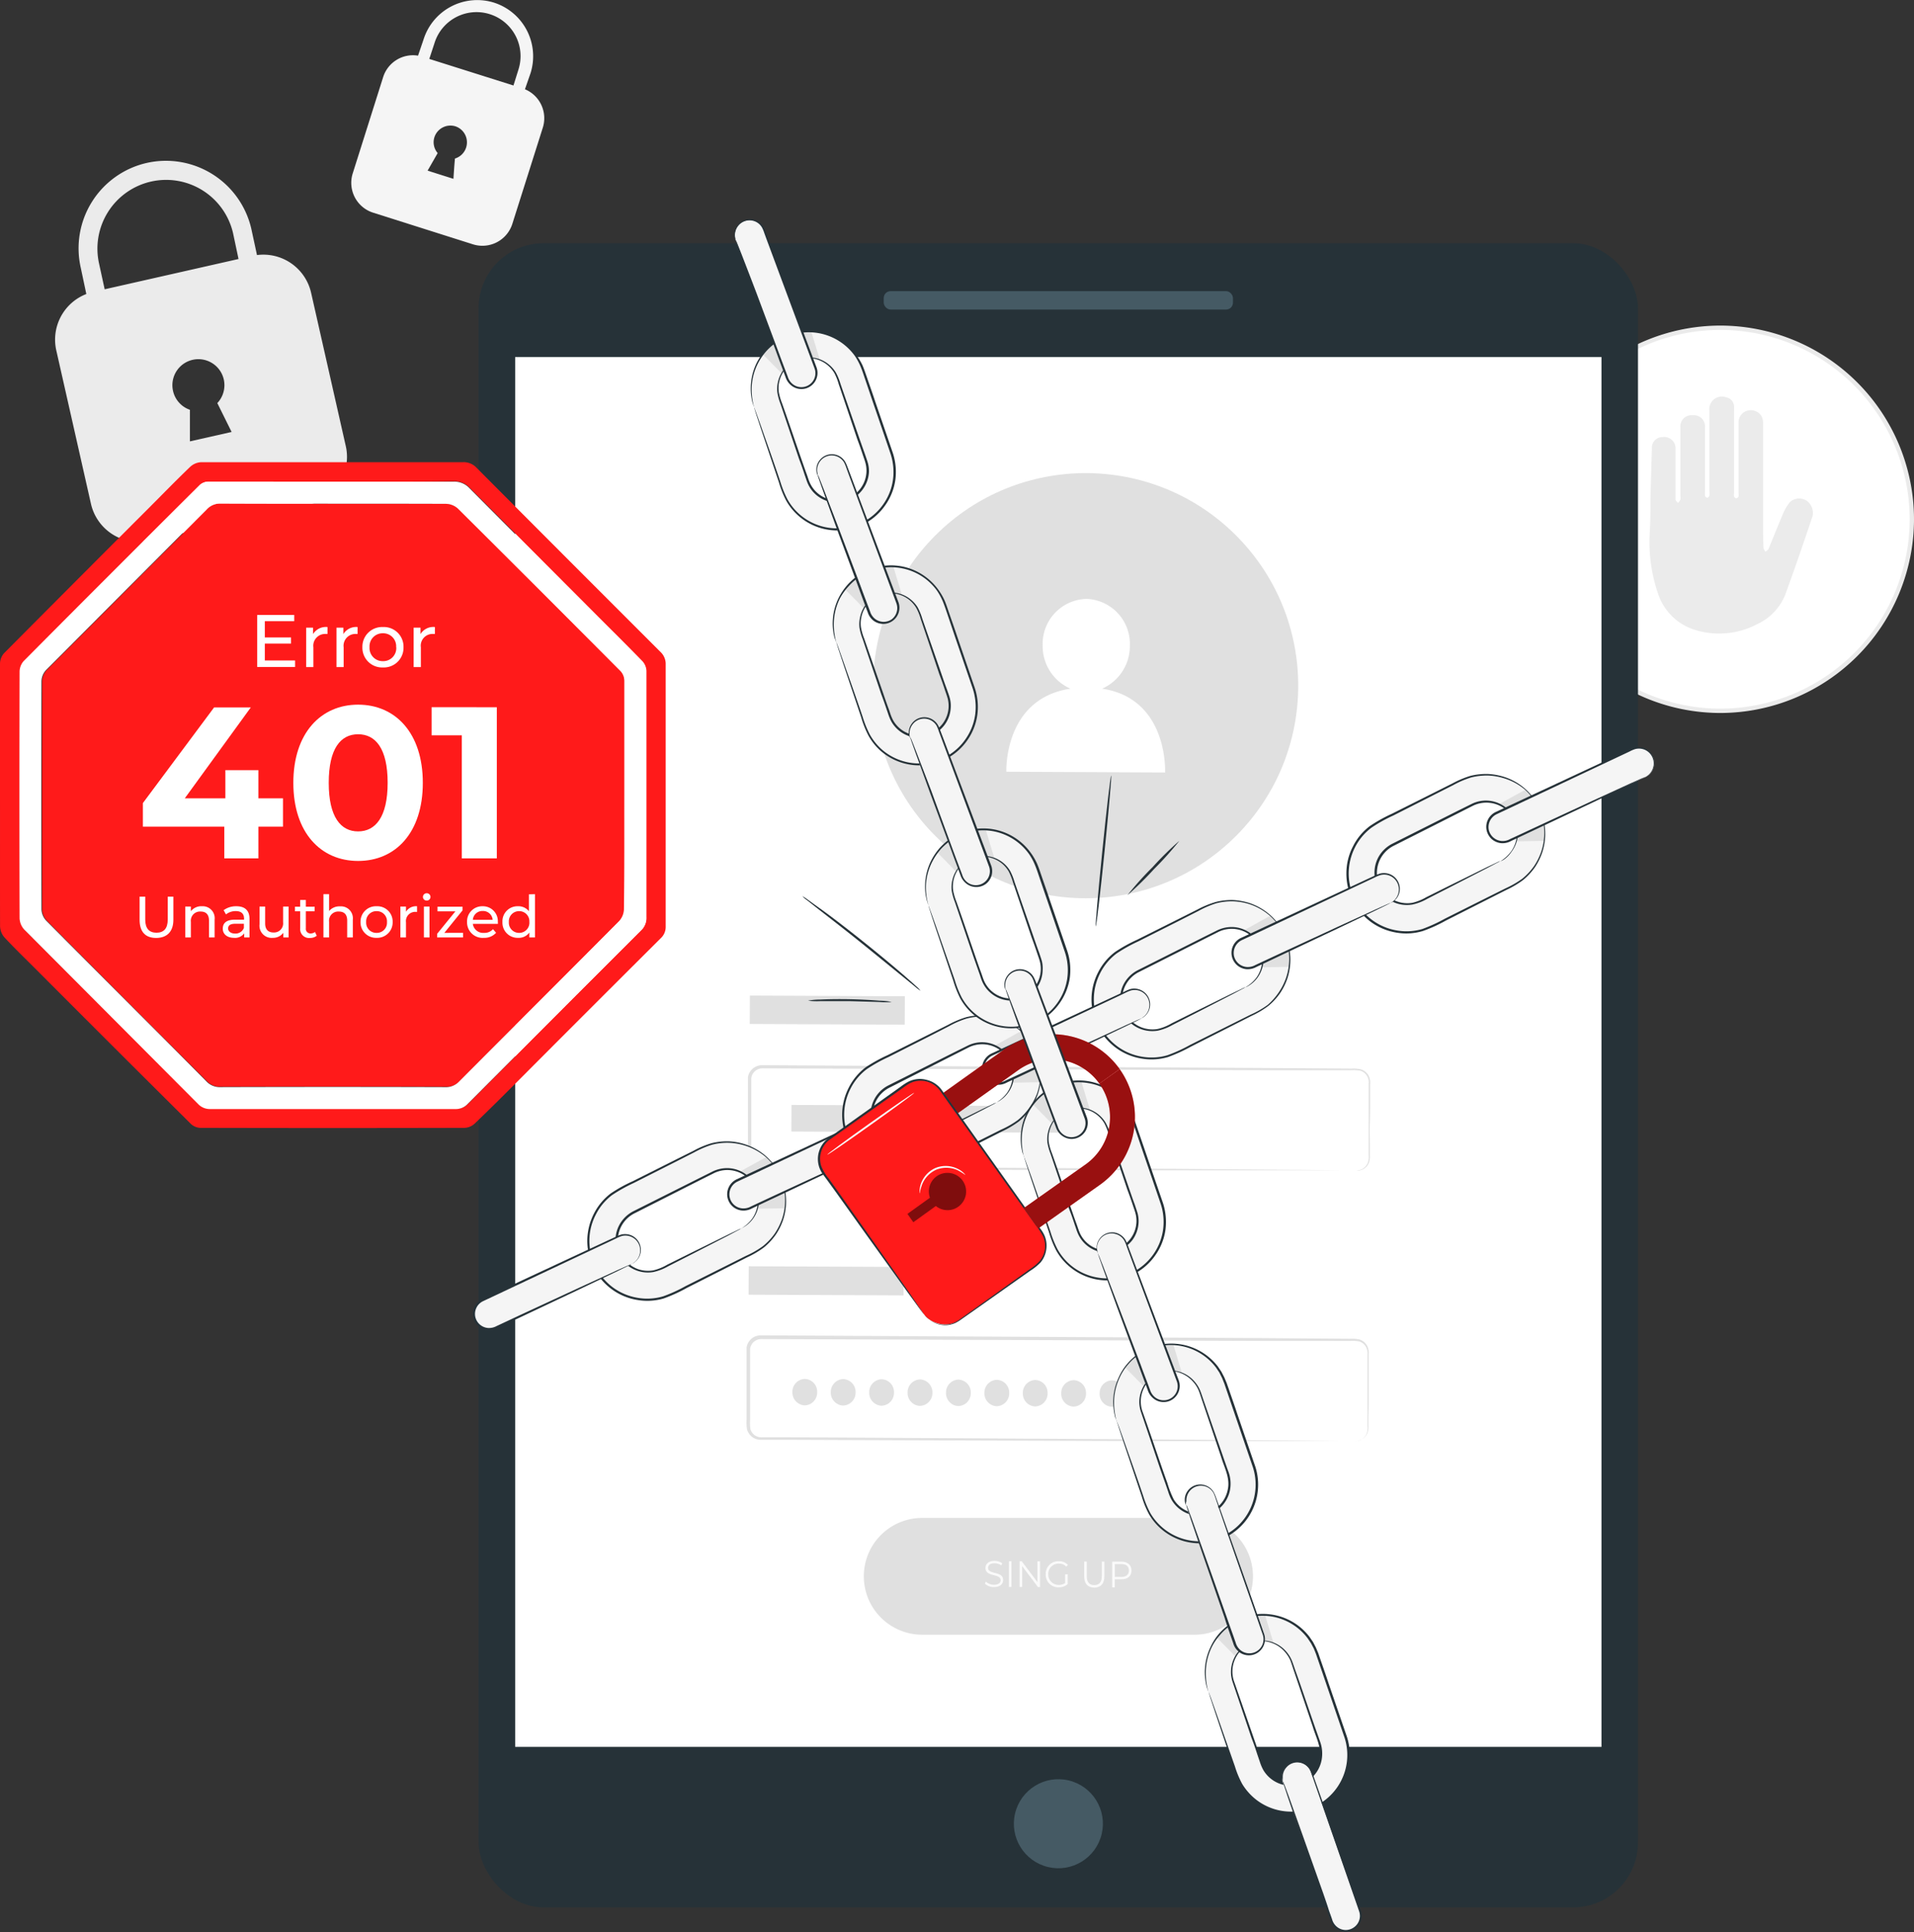 <svg xmlns="http://www.w3.org/2000/svg" viewBox="0 0 340.14 343.33"><rect x="0" y="0" width="340.14" height="343.33" fill="#333333" stroke="none"/><defs><style>.cls-1{fill:#fff;}.cls-2{fill:#ebebeb;}.cls-3{fill:#f5f5f5;}.cls-4{fill:#263238;}.cls-5{fill:#455a64;}.cls-6{fill:#e0e0e0;}.cls-7{fill:#fafafa;}.cls-8{fill:#ff1a1a;}.cls-9{fill:none;}.cls-10{opacity:0.4;}.cls-11{opacity:0.5;}</style></defs><g id="Background_Complete" data-name="Background Complete"><circle class="cls-1" cx="305.73" cy="92.26" r="34.03"/><path class="cls-2" d="M-114.56,20.42A34.46,34.46,0,0,1-149-14a34.46,34.46,0,0,1,34.42-34.41A34.45,34.45,0,0,1-80.15-14,34.46,34.46,0,0,1-114.56,20.42Zm0-68.06A33.68,33.68,0,0,0-148.2-14a33.69,33.69,0,0,0,33.64,33.65A33.69,33.69,0,0,0-80.92-14,33.68,33.68,0,0,0-114.56-47.64Z" transform="translate(420.29 106.26)"/><path class="cls-2" d="M-98.45-16.43a2.39,2.39,0,0,0-3.81-.55,8.57,8.57,0,0,0-1.26,2.23c-.86,2-1.64,4-2.47,6-.09.22-.37.35-.56.53-.12-.23-.33-.45-.34-.68-.06-1.19-.08-2.38-.08-3.57,0-2.34,0-4.68,0-7,0-3.93,0-7.86,0-11.79a2.45,2.45,0,0,0-.41-1.26,2.27,2.27,0,0,0-2.58-.71,2.16,2.16,0,0,0-1.37,2.09q0,6.26,0,12.51a1.35,1.35,0,0,1,0,.57.56.56,0,0,1-.4.34.57.57,0,0,1-.4-.33,1.4,1.4,0,0,1,0-.58q0-7.26,0-14.52a7.07,7.07,0,0,0,0-.92,1.68,1.68,0,0,0-1.39-1.59,2.23,2.23,0,0,0-3,2.32c0,4.78,0,9.55,0,14.33a3.36,3.36,0,0,1,0,.84.51.51,0,0,1-.36.34.56.56,0,0,1-.41-.31,2.8,2.8,0,0,1,0-.77c0-3.82,0-7.64,0-11.46a2,2,0,0,0-2.19-2.12,2,2,0,0,0-2.19,2.13c0,4.06,0,8.12,0,12.18a2.39,2.39,0,0,1,0,.71,2.41,2.41,0,0,1-.41.57c-.15-.19-.44-.38-.45-.58,0-1.48,0-2.95,0-4.43s0-3.12,0-4.69a2,2,0,0,0-2.26-2,1.88,1.88,0,0,0-1.94,2q-.14,4.59-.26,9.17h0c0,1.87,0,3.74-.11,5.6a28.22,28.22,0,0,0,1.45,11,10,10,0,0,0,6.93,6.59,14.53,14.53,0,0,0,10.74-1.14,9.73,9.73,0,0,0,5-5.36c1.67-4.57,3.25-9.18,4.8-13.8A2.7,2.7,0,0,0-98.45-16.43Z" transform="translate(420.29 106.26)"/><path class="cls-2" d="M-374.62-60.94l-1-4.63a15.57,15.57,0,0,0-18.59-11.74,15.56,15.56,0,0,0-11.74,18.57l1,4.72a8.69,8.69,0,0,0-5.34,10l6.16,27.26a8.7,8.7,0,0,0,10.41,6.57l28.3-6.4A8.7,8.7,0,0,0-358.84-27L-365-54.23A8.7,8.7,0,0,0-374.62-60.94Zm-4.51,31.43-7.41,1.67,0-5.61a4.6,4.6,0,0,1-3-3.35,4.62,4.62,0,0,1,3.49-5.53,4.63,4.63,0,0,1,5.53,3.49,4.64,4.64,0,0,1-1.15,4.2Zm1.23-30.73-23.79,5.38-1-4.59A12.22,12.22,0,0,1-393.45-74a12.21,12.21,0,0,1,14.58,9.18Z" transform="translate(420.29 106.26)"/><path class="cls-3" d="M-327-90.4l1-2.88a10,10,0,0,0-6.5-12.51,10,10,0,0,0-12.5,6.48l-1,2.94a5.56,5.56,0,0,0-6.2,3.81l-5.4,17.09a5.56,5.56,0,0,0,3.63,7l17.73,5.62a5.58,5.58,0,0,0,7-3.64l5.41-17.08A5.57,5.57,0,0,0-327-90.4Zm-12.66,15.93-4.64-1.47,1.79-3.12a2.94,2.94,0,0,1-.58-2.82,3,3,0,0,1,3.72-1.94,3,3,0,0,1,1.93,3.73,3,3,0,0,1-2,2C-339.57-76.74-339.71-74.47-339.71-74.47Zm10.62-16.6L-344-95.79l.94-2.86a7.82,7.82,0,0,1,9.82-5.09,7.82,7.82,0,0,1,5.1,9.79Z" transform="translate(420.29 106.26)"/></g><g id="Device"><rect class="cls-4" x="85.05" y="43.21" width="206.04" height="295.69" rx="11.55"/><rect class="cls-1" x="91.55" y="63.44" width="193.05" height="246.94"/><circle class="cls-5" cx="-232.21" cy="217.78" r="7.91" transform="translate(29.76 47.84) rotate(-76.66)"/><rect class="cls-5" x="157.05" y="51.73" width="62.06" height="3.27" rx="1.22"/><path class="cls-6" d="M-208,184.19H-256.4a10.38,10.38,0,0,1-10.38-10.38h0a10.37,10.37,0,0,1,10.38-10.37H-208a10.37,10.37,0,0,1,10.38,10.37h0A10.38,10.38,0,0,1-208,184.19Z" transform="translate(420.29 106.26)"/><path class="cls-7" d="M-245.27,175.12l.18-.37a2.08,2.08,0,0,0,1.44.56c.82,0,1.17-.35,1.18-.8,0-1.26-2.69-.5-2.69-2.19,0-.67.51-1.25,1.62-1.24a2.34,2.34,0,0,1,1.35.41l-.15.38a2.15,2.15,0,0,0-1.2-.38c-.8,0-1.16.36-1.16.82,0,1.25,2.69.51,2.68,2.17,0,.67-.52,1.24-1.63,1.24A2.3,2.3,0,0,1-245.27,175.12Z" transform="translate(420.29 106.26)"/><path class="cls-7" d="M-241,171.13h.46l0,4.57H-241Z" transform="translate(420.29 106.26)"/><path class="cls-7" d="M-235.46,171.15l0,4.57h-.38l-2.8-3.72v3.7h-.46l0-4.57h.38l2.8,3.72v-3.71Z" transform="translate(420.29 106.26)"/><path class="cls-7" d="M-231,173.46h.45v1.74a2.34,2.34,0,0,1-1.61.57,2.23,2.23,0,0,1-2.29-2.33,2.23,2.23,0,0,1,2.32-2.31,2.13,2.13,0,0,1,1.62.66l-.29.31a1.74,1.74,0,0,0-1.32-.54,1.82,1.82,0,0,0-1.88,1.88,1.84,1.84,0,0,0,1.86,1.9A1.88,1.88,0,0,0-231,175Z" transform="translate(420.29 106.26)"/><path class="cls-7" d="M-227.62,173.8v-2.61h.46v2.6c0,1.08.48,1.58,1.33,1.58s1.34-.49,1.35-1.57v-2.6h.45v2.62c0,1.31-.68,2-1.8,2S-227.63,175.12-227.62,173.8Z" transform="translate(420.29 106.26)"/><path class="cls-7" d="M-219.21,172.79c0,1-.68,1.56-1.8,1.55h-1.17v1.44h-.46l0-4.57H-221C-219.88,171.22-219.21,171.81-219.21,172.79Zm-.46,0c0-.73-.46-1.15-1.34-1.15h-1.16v2.28H-221C-220.14,173.92-219.68,173.51-219.67,172.79Z" transform="translate(420.29 106.26)"/><rect class="cls-6" x="-287.04" y="70.67" width="27.54" height="5.05" transform="translate(420.62 107.52) rotate(0.26)"/><path class="cls-6" d="M-179.24,101.74a4.76,4.76,0,0,0,.64-.12,2.19,2.19,0,0,0,1.35-1.21,2.9,2.9,0,0,0,.19-1.36c0-.52,0-1.09,0-1.7,0-1.23,0-2.65,0-4.24V86.3a2.28,2.28,0,0,0-.31-1.41,2.15,2.15,0,0,0-1.16-.91,7.08,7.08,0,0,0-1.62-.09l-15.42,0-89.26-.33a2,2,0,0,0-1.95,1.73c0,1,0,2.14,0,3.2q0,3.23,0,6.41c0,1.06,0,2.12,0,3.18a6.48,6.48,0,0,0,.07,1.49,2,2,0,0,0,.78,1.1,2.14,2.14,0,0,0,1.33.34H-280l23.7.13,40.13.24,27.05.22,7.36.08,1.91,0,.65,0-.65,0-1.91,0-7.36,0-27.05,0-40.13-.13-23.7-.09h-4.65a2.65,2.65,0,0,1-1.64-.44,2.51,2.51,0,0,1-1-1.4,6.71,6.71,0,0,1-.08-1.65c0-1.05,0-2.11,0-3.17q0-3.18,0-6.41c0-1.09,0-2.13,0-3.27A2.54,2.54,0,0,1-284.84,83l89.25.5,15.42.11a6.53,6.53,0,0,1,1.7.12,2.39,2.39,0,0,1,1.33,1,2.66,2.66,0,0,1,.34,1.56c0,.51,0,1,0,1.49,0,1.94,0,3.72-.05,5.32s0,3,0,4.24c0,.62,0,1.18,0,1.7a3,3,0,0,1-.22,1.41,2.3,2.3,0,0,1-1.45,1.22A1.79,1.79,0,0,1-179.24,101.74Z" transform="translate(420.29 106.26)"/><rect class="cls-6" x="-287.25" y="118.77" width="27.54" height="5.05" transform="translate(420.84 107.52) rotate(0.26)"/><path class="cls-6" d="M-179.44,149.84a4.83,4.83,0,0,0,.63-.12,2.24,2.24,0,0,0,1.36-1.21,2.93,2.93,0,0,0,.18-1.36v-1.7c0-1.24,0-2.65,0-4.25v-6.8a2.4,2.4,0,0,0-.31-1.42,2.12,2.12,0,0,0-1.17-.9,6.53,6.53,0,0,0-1.62-.09l-15.41,0-89.26-.33a2,2,0,0,0-1.95,1.72c0,1,0,2.15,0,3.21q0,3.23,0,6.41c0,1.06,0,2.12,0,3.17a6.57,6.57,0,0,0,.06,1.5,2,2,0,0,0,.78,1.09,2.11,2.11,0,0,0,1.34.35h4.65l23.7.13,40.13.24,27,.22,7.35.08,1.92,0,.65,0-.65,0H-182l-7.35,0-27.06,0-40.12-.13-23.7-.09-3.1,0h-1.56a2.68,2.68,0,0,1-1.64-.44,2.57,2.57,0,0,1-1-1.41,7.18,7.18,0,0,1-.09-1.64c0-1,0-2.11,0-3.17q0-3.18,0-6.41c0-1.09,0-2.13,0-3.27a2.53,2.53,0,0,1,2.51-2.22l89.26.49,15.42.12a7,7,0,0,1,1.7.11,2.41,2.41,0,0,1,1.32,1,2.61,2.61,0,0,1,.35,1.57c0,.51,0,1,0,1.49,0,1.94,0,3.71,0,5.31s0,3-.05,4.25c0,.61,0,1.18,0,1.7a3,3,0,0,1-.22,1.4,2.27,2.27,0,0,1-1.44,1.23A1.79,1.79,0,0,1-179.44,149.84Z" transform="translate(420.29 106.26)"/><rect class="cls-6" x="-279.65" y="90.16" width="50.38" height="4.72" transform="translate(420.71 107.43) rotate(0.26)"/><path class="cls-6" d="M-275.07,141.1a2.27,2.27,0,0,1-2.21,2.34,2.29,2.29,0,0,1-2.19-2.36,2.28,2.28,0,0,1,2.21-2.34A2.27,2.27,0,0,1-275.07,141.1Z" transform="translate(420.29 106.26)"/><path class="cls-6" d="M-268.24,141.13a2.29,2.29,0,0,1-2.21,2.34,2.29,2.29,0,0,1-2.2-2.36,2.29,2.29,0,0,1,2.22-2.34A2.29,2.29,0,0,1-268.24,141.13Z" transform="translate(420.29 106.26)"/><path class="cls-6" d="M-261.42,141.16a2.27,2.27,0,0,1-2.21,2.34,2.28,2.28,0,0,1-2.19-2.36,2.28,2.28,0,0,1,2.21-2.34A2.27,2.27,0,0,1-261.42,141.16Z" transform="translate(420.29 106.26)"/><path class="cls-6" d="M-254.59,141.19a2.28,2.28,0,0,1-2.21,2.34,2.28,2.28,0,0,1-2.2-2.36,2.29,2.29,0,0,1,2.22-2.34A2.29,2.29,0,0,1-254.59,141.19Z" transform="translate(420.29 106.26)"/><path class="cls-6" d="M-247.77,141.22a2.27,2.27,0,0,1-2.21,2.34,2.28,2.28,0,0,1-2.19-2.36,2.28,2.28,0,0,1,2.21-2.34A2.28,2.28,0,0,1-247.77,141.22Z" transform="translate(420.29 106.26)"/><path class="cls-6" d="M-240.94,141.26a2.28,2.28,0,0,1-2.21,2.33,2.28,2.28,0,0,1-2.2-2.35,2.28,2.28,0,0,1,2.22-2.34A2.28,2.28,0,0,1-240.94,141.26Z" transform="translate(420.29 106.26)"/><path class="cls-6" d="M-234.12,141.29a2.28,2.28,0,0,1-2.21,2.34,2.28,2.28,0,0,1-2.19-2.36,2.27,2.27,0,0,1,2.21-2.34A2.27,2.27,0,0,1-234.12,141.29Z" transform="translate(420.29 106.26)"/><path class="cls-6" d="M-227.29,141.32a2.29,2.29,0,0,1-2.22,2.34,2.29,2.29,0,0,1-2.19-2.36,2.28,2.28,0,0,1,2.21-2.34A2.28,2.28,0,0,1-227.29,141.32Z" transform="translate(420.29 106.26)"/><path class="cls-6" d="M-220.47,141.35a2.27,2.27,0,0,1-2.21,2.34,2.27,2.27,0,0,1-2.19-2.36,2.27,2.27,0,0,1,2.21-2.34A2.27,2.27,0,0,1-220.47,141.35Z" transform="translate(420.29 106.26)"/><circle class="cls-6" cx="-227.35" cy="15.57" r="37.77" transform="translate(342.69 -49.94) rotate(-45)"/><path class="cls-1" d="M-224.43,16.1a8.28,8.28,0,0,0,4.93-7.65,8,8,0,0,0-7.72-8.3A8,8,0,0,0-235,8.38a8.26,8.26,0,0,0,4.94,7.72c-11.93,1.79-11.39,14.76-11.39,14.76l28.21.13S-212.6,17.88-224.43,16.1Z" transform="translate(420.29 106.26)"/></g><g id="_401_Error" data-name="401 Error"><path class="cls-8" d="M-309.29,35c0-6.77,0-13.55,0-20.32a2.56,2.56,0,0,0-.6-1.68q-14.41-14.49-28.92-28.9a3.22,3.22,0,0,0-2.09-.84c-13.38-.05-26.76,0-40.14-.06a3.26,3.26,0,0,0-2.52,1.09Q-397.79-1.44-412,12.8a3.1,3.1,0,0,0-.8,2q-.07,20.26,0,40.52a3.05,3.05,0,0,0,.83,2q14.19,14.28,28.43,28.51A3.23,3.23,0,0,0-381,86.84q19.94-.06,39.88,0a3.25,3.25,0,0,0,2.55-1c9.46-9.51,19-19,28.43-28.5a3.31,3.31,0,0,0,.85-2.08C-309.27,48.48-309.29,41.75-309.29,35Z" transform="translate(420.29 106.26)"/><g id="_4MAMg4.tif" data-name="4MAMg4.tif"><path class="cls-8" d="M-420.29,34.89c0-7.75,0-15.5,0-23.25a2.88,2.88,0,0,1,.74-1.86q12.93-13,25.93-26c2.36-2.36,4.69-4.76,7.1-7.07a3.09,3.09,0,0,1,2-.85c15.49,0,31,0,46.49,0a3.14,3.14,0,0,1,2.44,1q16.39,16.45,32.83,32.87a2.93,2.93,0,0,1,.77,1.85c0,15.59,0,31.17,0,46.76a2.71,2.71,0,0,1-.88,2.1q-12.86,12.81-25.67,25.66c-2.46,2.46-4.91,4.91-7.42,7.3a2.8,2.8,0,0,1-1.74.73q-23.5.06-47,0a2.59,2.59,0,0,1-1.64-.67q-13.74-13.64-27.41-27.35c-1.91-1.91-3.86-3.79-5.71-5.77a3.22,3.22,0,0,1-.82-2C-420.3,50.56-420.28,42.73-420.29,34.89Zm59.23-55.57c-7.37,0-14.73,0-22.1,0a2.38,2.38,0,0,0-1.56.55Q-400.42-4.48-416,11.23a2.92,2.92,0,0,0-.73,1.86q-.08,21.91,0,43.83a3.16,3.16,0,0,0,.81,2q15.5,15.57,31.08,31.05a2.87,2.87,0,0,0,1.85.76c14.57,0,29.13,0,43.7,0a2.86,2.86,0,0,0,2.22-.91Q-321.75,74.4-306.34,59a3,3,0,0,0,.93-2.34c0-14.57,0-29.14,0-43.7a2.75,2.75,0,0,0-.72-1.75c-2.71-2.8-5.49-5.53-8.24-8.29q-11.2-11.22-22.41-22.47a3.67,3.67,0,0,0-2.89-1.19C-346.83-20.65-353.94-20.68-361.06-20.68Z" transform="translate(420.29 106.26)"/><path class="cls-1" d="M-361.06-20.68c7.12,0,14.23,0,21.34,0a3.67,3.67,0,0,1,2.89,1.19Q-325.65-8.25-314.42,3c2.75,2.76,5.53,5.49,8.24,8.29a2.75,2.75,0,0,1,.72,1.75c0,14.56,0,29.13,0,43.7a3,3,0,0,1-.93,2.34q-15.42,15.38-30.79,30.8a2.86,2.86,0,0,1-2.22.91c-14.57,0-29.13,0-43.7,0a2.87,2.87,0,0,1-1.85-.76Q-400.48,74.45-416,58.88a3.16,3.16,0,0,1-.81-2q-.06-21.91,0-43.83a2.92,2.92,0,0,1,.73-1.86q15.62-15.72,31.33-31.33a2.38,2.38,0,0,1,1.56-.55C-375.79-20.69-368.43-20.68-361.06-20.68ZM-309.33,35c0-6.77,0-13.55,0-20.32A2.61,2.61,0,0,0-310,13q-14.42-14.49-28.92-28.9a3.25,3.25,0,0,0-2.1-.84c-13.37-.05-26.75,0-40.13-.06a3.29,3.29,0,0,0-2.53,1.09q-14.21,14.26-28.43,28.5a3.06,3.06,0,0,0-.81,2q-.06,20.26,0,40.52a3.1,3.1,0,0,0,.83,2c9.46,9.52,19,19,28.43,28.51a3.26,3.26,0,0,0,2.53,1.08q19.95-.06,39.89,0a3.23,3.23,0,0,0,2.54-1c9.47-9.51,19-19,28.43-28.5a3.27,3.27,0,0,0,.86-2.08C-309.31,48.48-309.34,41.75-309.33,35Z" transform="translate(420.29 106.26)"/></g><path class="cls-1" d="M-370,40.62h-4.37v5.63h-6.06V40.62H-394.9V36.43l12.66-17h6.52l-11.73,16.15h7.21v-5h5.87v5H-370Z" transform="translate(420.29 106.26)"/><path class="cls-1" d="M-368.16,32.83c0-8.86,4.91-13.89,11.51-13.89s11.5,5,11.5,13.89-4.87,13.88-11.5,13.88S-368.16,41.69-368.16,32.83Zm16.76,0c0-6.1-2.15-8.63-5.25-8.63s-5.22,2.53-5.22,8.63,2.15,8.63,5.22,8.63S-351.4,38.93-351.4,32.83Z" transform="translate(420.29 106.26)"/><path class="cls-1" d="M-332,19.4V46.25h-6.22V24.39h-5.37v-5Z" transform="translate(420.29 106.26)"/><path class="cls-1" d="M-367.85,11.09v1.16h-6.74V3H-368V4.11h-5.23V7h4.66V8.09h-4.66v3Z" transform="translate(420.29 106.26)"/><path class="cls-1" d="M-362.09,5.15V6.38h-.3a2.1,2.1,0,0,0-2.21,2.37v3.51h-1.28v-7h1.22V6.4A2.69,2.69,0,0,1-362.09,5.15Z" transform="translate(420.29 106.26)"/><path class="cls-1" d="M-356.74,5.15V6.38H-357a2.1,2.1,0,0,0-2.22,2.37v3.51h-1.27v-7h1.22V6.4A2.66,2.66,0,0,1-356.74,5.15Z" transform="translate(420.29 106.26)"/><path class="cls-1" d="M-355.89,8.73a3.5,3.5,0,0,1,3.66-3.58,3.49,3.49,0,0,1,3.65,3.58,3.5,3.5,0,0,1-3.65,3.6A3.51,3.51,0,0,1-355.89,8.73Zm6,0a2.3,2.3,0,0,0-2.36-2.47,2.32,2.32,0,0,0-2.37,2.47,2.33,2.33,0,0,0,2.37,2.48A2.31,2.31,0,0,0-349.87,8.73Z" transform="translate(420.29 106.26)"/><path class="cls-1" d="M-343,5.15V6.38h-.29a2.09,2.09,0,0,0-2.21,2.37v3.51h-1.28v-7h1.22V6.4A2.67,2.67,0,0,1-343,5.15Z" transform="translate(420.29 106.26)"/><path class="cls-1" d="M-395.48,57.17V53.05h1v4.08c0,1.61.73,2.33,2,2.33s2-.72,2-2.33V53.05h1v4.12c0,2.11-1.15,3.22-3.07,3.22S-395.48,59.28-395.48,57.17Z" transform="translate(420.29 106.26)"/><path class="cls-1" d="M-382.15,57.14V60.3h-1v-3c0-1.07-.53-1.6-1.48-1.6a1.63,1.63,0,0,0-1.74,1.82V60.3h-1V54.81h1v.83a2.35,2.35,0,0,1,2-.88A2.12,2.12,0,0,1-382.15,57.14Z" transform="translate(420.29 106.26)"/><path class="cls-1" d="M-375.95,57V60.3h-.95v-.72a2,2,0,0,1-1.8.79c-1.24,0-2-.67-2-1.62s.57-1.61,2.21-1.61h1.57v-.2c0-.84-.49-1.32-1.47-1.32a2.73,2.73,0,0,0-1.74.59l-.42-.75a3.7,3.7,0,0,1,2.27-.7C-376.8,54.76-375.95,55.48-375.95,57Zm-1,1.63v-.76h-1.53c-1,0-1.27.38-1.27.85s.46.89,1.22.89A1.59,1.59,0,0,0-376.95,58.62Z" transform="translate(420.29 106.26)"/><path class="cls-1" d="M-369,54.81V60.3h-.94v-.83a2.25,2.25,0,0,1-1.87.9,2.16,2.16,0,0,1-2.36-2.4V54.81h1v3c0,1.07.54,1.61,1.49,1.61a1.62,1.62,0,0,0,1.7-1.82V54.81Z" transform="translate(420.29 106.26)"/><path class="cls-1" d="M-364,60a1.86,1.86,0,0,1-1.2.39,1.57,1.57,0,0,1-1.74-1.73v-3h-.93v-.82h.93v-1.2h1v1.2h1.57v.82h-1.57v3a.82.82,0,0,0,.86.93,1.25,1.25,0,0,0,.77-.26Z" transform="translate(420.29 106.26)"/><path class="cls-1" d="M-357.59,57.14V60.3h-1v-3c0-1.07-.53-1.6-1.48-1.6a1.63,1.63,0,0,0-1.74,1.82V60.3h-1V52.61h1v3a2.39,2.39,0,0,1,1.94-.83A2.12,2.12,0,0,1-357.59,57.14Z" transform="translate(420.29 106.26)"/><path class="cls-1" d="M-356.22,57.56a2.73,2.73,0,0,1,2.86-2.8,2.72,2.72,0,0,1,2.85,2.8,2.74,2.74,0,0,1-2.85,2.81A2.75,2.75,0,0,1-356.22,57.56Zm4.7,0a1.8,1.8,0,0,0-1.84-1.93,1.81,1.81,0,0,0-1.86,1.93,1.81,1.81,0,0,0,1.86,1.93A1.8,1.8,0,0,0-351.52,57.56Z" transform="translate(420.29 106.26)"/><path class="cls-1" d="M-346.18,54.76v1h-.23a1.64,1.64,0,0,0-1.73,1.86V60.3h-1V54.81h1v.92A2.1,2.1,0,0,1-346.18,54.76Z" transform="translate(420.29 106.26)"/><path class="cls-1" d="M-345.13,53.11a.66.66,0,0,1,.67-.66.65.65,0,0,1,.67.64.65.65,0,0,1-.67.66A.65.65,0,0,1-345.13,53.11Zm.17,1.7h1V60.3h-1Z" transform="translate(420.29 106.26)"/><path class="cls-1" d="M-338,59.48v.82h-4.61v-.64l3.25-4h-3.18v-.82h4.45v.65l-3.24,4Z" transform="translate(420.29 106.26)"/><path class="cls-1" d="M-331.81,57.89h-4.45a1.85,1.85,0,0,0,2,1.6,2,2,0,0,0,1.58-.66l.55.64a2.76,2.76,0,0,1-2.16.9,2.76,2.76,0,0,1-3-2.81,2.69,2.69,0,0,1,2.76-2.8,2.65,2.65,0,0,1,2.71,2.83C-331.79,57.67-331.8,57.79-331.81,57.89Zm-4.45-.72h3.52a1.71,1.71,0,0,0-1.76-1.57A1.7,1.7,0,0,0-336.26,57.17Z" transform="translate(420.29 106.26)"/><path class="cls-1" d="M-325.22,52.61V60.3h-1v-.87a2.32,2.32,0,0,1-2,.94,2.69,2.69,0,0,1-2.78-2.81,2.67,2.67,0,0,1,2.78-2.8,2.35,2.35,0,0,1,1.92.88v-3Zm-1,5A1.8,1.8,0,0,0-328,55.63a1.81,1.81,0,0,0-1.86,1.93A1.81,1.81,0,0,0-328,59.49,1.81,1.81,0,0,0-326.21,57.56Z" transform="translate(420.29 106.26)"/></g><g id="Padlock"><path class="cls-3" d="M-192.17,59.5a10.44,10.44,0,0,0-14-4.62L-220.37,62A10.44,10.44,0,0,0-225,76h0a10.46,10.46,0,0,0,14,4.63l14.17-7.14A10.46,10.46,0,0,0-192.17,59.5Zm-6.76,9.64L-213,76.23a5.56,5.56,0,0,1-7.47-2.47A5.57,5.57,0,0,1-218,66.28l14.07-7.08a5.57,5.57,0,0,1,7.48,2.47A5.57,5.57,0,0,1-198.93,69.14Z" transform="translate(420.29 106.26)"/><path class="cls-6" d="M-198,59.8l4.62-2.16a10.89,10.89,0,0,0-1.14-1.2l-4.75,2.61S-198.11,59.45-198,59.8Z" transform="translate(420.29 106.26)"/><path class="cls-6" d="M-196,65.61l4.9-.09a20.83,20.83,0,0,0,0-2.9l-4.74,2.22Z" transform="translate(420.29 106.26)"/><path class="cls-9" d="M-192.17,59.5a10.44,10.44,0,0,0-14-4.62L-220.37,62A10.44,10.44,0,0,0-225,76h0a10.46,10.46,0,0,0,14,4.63l14.17-7.14A10.46,10.46,0,0,0-192.17,59.5Zm-6.76,9.64L-213,76.23a5.56,5.56,0,0,1-7.47-2.47A5.57,5.57,0,0,1-218,66.28l14.07-7.08a5.57,5.57,0,0,1,7.48,2.47A5.57,5.57,0,0,1-198.93,69.14Z" transform="translate(420.29 106.26)"/><path class="cls-4" d="M-198.93,69.14A6.54,6.54,0,0,0-197,67.43a5.48,5.48,0,0,0,1-2.8,5.46,5.46,0,0,0-1.1-3.72,5.43,5.43,0,0,0-4.11-2.14,5.45,5.45,0,0,0-2.57.55l-2.59,1.31-11.55,5.83a5.41,5.41,0,0,0-2.93,5.33,5.52,5.52,0,0,0,1.14,2.81,5.37,5.37,0,0,0,2.36,1.71,5.49,5.49,0,0,0,2.77.26,8.62,8.62,0,0,0,2.49-1l4.4-2.19,6.39-3.15,1.75-.84a4.22,4.22,0,0,1,.62-.27,4,4,0,0,1-.59.34l-1.71.91-6.33,3.26-4.38,2.23a9.12,9.12,0,0,1-2.58,1,5.9,5.9,0,0,1-3-.27A5.71,5.71,0,0,1-220,74.84a5.78,5.78,0,0,1-1.22-3,5.78,5.78,0,0,1,.65-3.3,5.85,5.85,0,0,1,2.48-2.42l11.56-5.81,2.61-1.3a5.92,5.92,0,0,1,2.74-.56,5.71,5.71,0,0,1,4.31,2.3,5.62,5.62,0,0,1,1.1,3.91,5.68,5.68,0,0,1-1.11,2.87,5.53,5.53,0,0,1-1.44,1.31,3.91,3.91,0,0,1-.44.25C-198.87,69.13-198.93,69.15-198.93,69.14Z" transform="translate(420.29 106.26)"/><path class="cls-4" d="M-192.17,59.5l.12.22.31.67c.12.31.25.69.4,1.14a11.8,11.8,0,0,1,.3,1.62,10.62,10.62,0,0,1-.48,4.47,11.2,11.2,0,0,1-1.25,2.53,11.09,11.09,0,0,1-2.14,2.33,16.6,16.6,0,0,1-3,1.77l-3.34,1.7-7.38,3.74a28.36,28.36,0,0,1-4.09,1.86,10.33,10.33,0,0,1-4.7.27,10.42,10.42,0,0,1-4.5-1.87,10.78,10.78,0,0,1-3.26-3.82,10.8,10.8,0,0,1-1.14-4.89,10.55,10.55,0,0,1,1.18-4.74,10.39,10.39,0,0,1,3-3.61,26.9,26.9,0,0,1,3.93-2.18l7.39-3.7,3.35-1.68A17.29,17.29,0,0,1-204.23,54a11.22,11.22,0,0,1,3.15-.34,11.83,11.83,0,0,1,2.78.51,10.59,10.59,0,0,1,3.87,2.27,11.78,11.78,0,0,1,1.12,1.21c.28.39.51.72.68,1l.35.66a1.71,1.71,0,0,1,.11.22,12.24,12.24,0,0,0-2.36-3,10.48,10.48,0,0,0-3.84-2.18,11,11,0,0,0-2.72-.46,11,11,0,0,0-3.07.35,16.89,16.89,0,0,0-3.14,1.35l-3.34,1.7L-218,61a27.67,27.67,0,0,0-3.87,2.16,10,10,0,0,0-2.91,3.49,10.17,10.17,0,0,0-1.12,4.56A10.49,10.49,0,0,0-224.82,76a10.37,10.37,0,0,0,3.14,3.68,10.13,10.13,0,0,0,4.33,1.81,10,10,0,0,0,4.53-.26,26.68,26.68,0,0,0,4-1.82l7.39-3.7L-198,74a16.3,16.3,0,0,0,3-1.72A11.41,11.41,0,0,0-193,70a10.79,10.79,0,0,0,1.24-2.47,10.62,10.62,0,0,0,.54-4.38A12.09,12.09,0,0,0-192.17,59.5Z" transform="translate(420.29 106.26)"/><path class="cls-3" d="M-146.88,37.12a10.46,10.46,0,0,0-14-4.63l-14.17,7.14a10.44,10.44,0,0,0-4.63,14h0a10.44,10.44,0,0,0,14,4.63l14.17-7.14A10.44,10.44,0,0,0-146.88,37.12Zm-6.76,9.64-14.07,7.08a5.56,5.56,0,0,1-7.47-2.46,5.57,5.57,0,0,1,2.46-7.48l14.07-7.09a5.57,5.57,0,0,1,7.48,2.47A5.57,5.57,0,0,1-153.64,46.76Z" transform="translate(420.29 106.26)"/><path class="cls-6" d="M-152.69,37.42l4.61-2.16a10,10,0,0,0-1.14-1.2l-4.75,2.6S-152.82,37.07-152.69,37.42Z" transform="translate(420.29 106.26)"/><path class="cls-6" d="M-150.74,43.22l4.9-.08a20.83,20.83,0,0,0,0-2.9l-4.74,2.21Z" transform="translate(420.29 106.26)"/><path class="cls-9" d="M-146.88,37.12a10.46,10.46,0,0,0-14-4.63l-14.17,7.14a10.44,10.44,0,0,0-4.63,14h0a10.44,10.44,0,0,0,14,4.63l14.17-7.14A10.44,10.44,0,0,0-146.88,37.12Zm-6.76,9.64-14.07,7.08a5.56,5.56,0,0,1-7.47-2.46,5.57,5.57,0,0,1,2.46-7.48l14.07-7.09a5.57,5.57,0,0,1,7.48,2.47A5.57,5.57,0,0,1-153.64,46.76Z" transform="translate(420.29 106.26)"/><path class="cls-4" d="M-153.64,46.76A6.91,6.91,0,0,0-151.73,45a5.48,5.48,0,0,0,1-2.8,5.44,5.44,0,0,0-1.1-3.71,5.43,5.43,0,0,0-4.11-2.14,5.46,5.46,0,0,0-2.57.54l-2.59,1.31-11.55,5.83a5.4,5.4,0,0,0-2.92,5.33,5.49,5.49,0,0,0,1.13,2.82,5.35,5.35,0,0,0,2.36,1.7,5.38,5.38,0,0,0,2.77.27,8.94,8.94,0,0,0,2.49-1l4.4-2.19c2.68-1.31,4.85-2.39,6.39-3.15l1.75-.83a4.22,4.22,0,0,1,.62-.27,4.44,4.44,0,0,1-.59.34l-1.71.9-6.33,3.26-4.38,2.24a9.1,9.1,0,0,1-2.58,1,5.79,5.79,0,0,1-3-.26,5.87,5.87,0,0,1-2.53-1.82,5.78,5.78,0,0,1-1.22-3,5.8,5.8,0,0,1,.65-3.3,5.87,5.87,0,0,1,2.49-2.42l11.56-5.81,2.6-1.29a5.67,5.67,0,0,1,2.74-.56,5.71,5.71,0,0,1,4.31,2.3,5.59,5.59,0,0,1,1.1,3.9,5.68,5.68,0,0,1-1.11,2.87A5.45,5.45,0,0,1-153,46.45a3.54,3.54,0,0,1-.44.24Z" transform="translate(420.29 106.26)"/><path class="cls-4" d="M-146.88,37.12l.12.22.32.67q.16.45.39,1.14a10.1,10.1,0,0,1,.3,1.61,10.44,10.44,0,0,1-.48,4.47,11.37,11.37,0,0,1-1.24,2.53,11.47,11.47,0,0,1-2.15,2.34,17.2,17.2,0,0,1-3,1.77l-3.34,1.69-7.38,3.74a26.35,26.35,0,0,1-4.09,1.86,10.33,10.33,0,0,1-4.7.28,10.55,10.55,0,0,1-4.5-1.87,11,11,0,0,1-3.26-3.82,10.7,10.7,0,0,1-1.13-4.9,10.34,10.34,0,0,1,1.17-4.73,10.22,10.22,0,0,1,3-3.61,27,27,0,0,1,3.93-2.19l7.39-3.7,3.35-1.68a17.29,17.29,0,0,1,3.21-1.35,11.58,11.58,0,0,1,3.15-.33,11.35,11.35,0,0,1,2.78.5A10.37,10.37,0,0,1-149.14,34a10.81,10.81,0,0,1,1.12,1.2c.28.39.51.72.68,1l.35.65a1.43,1.43,0,0,1,.11.23,12.15,12.15,0,0,0-2.36-3A10.47,10.47,0,0,0-153.08,32a11,11,0,0,0-2.72-.47,11.4,11.4,0,0,0-3.07.35A16.58,16.58,0,0,0-162,33.22l-3.34,1.69-7.37,3.74a25.78,25.78,0,0,0-3.87,2.16,10.07,10.07,0,0,0-2.91,3.48,10.35,10.35,0,0,0-1.12,4.57,10.56,10.56,0,0,0,1.09,4.71,10.46,10.46,0,0,0,3.14,3.68,10.26,10.26,0,0,0,4.33,1.81,10,10,0,0,0,4.53-.26,27.75,27.75,0,0,0,4-1.83l7.39-3.7,3.35-1.67a17.55,17.55,0,0,0,3-1.72,11.17,11.17,0,0,0,2.11-2.26,10.93,10.93,0,0,0,1.24-2.46,10.64,10.64,0,0,0,.54-4.38A12,12,0,0,0-146.88,37.12Z" transform="translate(420.29 106.26)"/><path class="cls-3" d="M-127.89,31.81l-24.2,11.33a2.72,2.72,0,0,1-3.62-1.31h0a2.71,2.71,0,0,1,1.31-3.61l24.2-11.34a2.73,2.73,0,0,1,3.62,1.31h0A2.72,2.72,0,0,1-127.89,31.81Z" transform="translate(420.29 106.26)"/><path class="cls-4" d="M-127.89,31.81s.22-.12.57-.42a2.68,2.68,0,0,0,.9-1.75,2.63,2.63,0,0,0-1.4-2.6,2.64,2.64,0,0,0-1.89-.2,5.94,5.94,0,0,0-1,.43l-1.06.5L-154.31,38.4a2.54,2.54,0,0,0-1.41,2.76,2.54,2.54,0,0,0,2.25,2,2.64,2.64,0,0,0,1.54-.34l1.52-.7,2.94-1.37,10.17-4.72,6.87-3.15,1.87-.83.5-.21c.11-.05.17-.07.17-.06a.83.83,0,0,1-.16.09l-.47.25-1.85.9-6.81,3.27-10.14,4.79-2.93,1.38-1.51.71a3.16,3.16,0,0,1-1.75.38,3,3,0,0,1-1.68-.72,3,3,0,0,1-.92-1.62,2.92,2.92,0,0,1,1.63-3.2l22.6-10.53c.37-.16.72-.33,1.06-.49a6.76,6.76,0,0,1,1-.42,2.75,2.75,0,0,1,2.05.25,2.79,2.79,0,0,1,1.45,2.81,2.65,2.65,0,0,1-1,1.79A2,2,0,0,1-127.89,31.81Z" transform="translate(420.29 106.26)"/><path class="cls-3" d="M-173.18,54.19l-24.2,11.34A2.72,2.72,0,0,1-201,64.22h0a2.72,2.72,0,0,1,1.31-3.62l24.2-11.33a2.72,2.72,0,0,1,3.62,1.31h0A2.72,2.72,0,0,1-173.18,54.19Z" transform="translate(420.29 106.26)"/><path class="cls-4" d="M-173.18,54.19s.22-.11.57-.41a2.68,2.68,0,0,0,.9-1.75,2.63,2.63,0,0,0-1.4-2.6,2.59,2.59,0,0,0-1.89-.2,5.86,5.86,0,0,0-1,.42l-1.06.5L-199.6,60.78A2.54,2.54,0,0,0-201,63.55a2.54,2.54,0,0,0,2.25,2,2.72,2.72,0,0,0,1.54-.34l1.52-.71,2.94-1.37,10.17-4.71,6.87-3.15,1.87-.84.49-.21.18-.06s0,0-.16.1l-.47.24-1.85.91-6.82,3.26-10.13,4.79-2.93,1.39-1.52.71a3.19,3.19,0,0,1-1.74.38,3,3,0,0,1-1.68-.73,3,3,0,0,1-.92-1.62,2.93,2.93,0,0,1,1.63-3.2l22.6-10.52,1.06-.49a8,8,0,0,1,1.05-.43,2.85,2.85,0,0,1,2.05.25,2.8,2.8,0,0,1,1.45,2.82,2.7,2.7,0,0,1-1,1.79A1.84,1.84,0,0,1-173.18,54.19Z" transform="translate(420.29 106.26)"/><path class="cls-3" d="M-281.79,102.39a10.44,10.44,0,0,0-14-4.63L-310,104.91a10.43,10.43,0,0,0-4.62,14h0a10.44,10.44,0,0,0,14,4.63l14.18-7.14A10.44,10.44,0,0,0-281.79,102.39Zm-6.76,9.64-14.06,7.09a5.57,5.57,0,0,1-7.48-2.47,5.57,5.57,0,0,1,2.47-7.48l14.06-7.08a5.57,5.57,0,0,1,7.48,2.46A5.57,5.57,0,0,1-288.55,112Z" transform="translate(420.29 106.26)"/><path class="cls-6" d="M-287.6,102.69l4.61-2.16a9.55,9.55,0,0,0-1.13-1.2l-4.75,2.61S-287.72,102.34-287.6,102.69Z" transform="translate(420.29 106.26)"/><path class="cls-6" d="M-285.65,108.5l4.9-.09a20.83,20.83,0,0,0,0-2.9l-4.73,2.22Z" transform="translate(420.29 106.26)"/><path class="cls-9" d="M-281.79,102.39a10.44,10.44,0,0,0-14-4.63L-310,104.91a10.43,10.43,0,0,0-4.62,14h0a10.44,10.44,0,0,0,14,4.63l14.18-7.14A10.44,10.44,0,0,0-281.79,102.39Zm-6.76,9.64-14.06,7.09a5.57,5.57,0,0,1-7.48-2.47,5.57,5.57,0,0,1,2.47-7.48l14.06-7.08a5.57,5.57,0,0,1,7.48,2.46A5.57,5.57,0,0,1-288.55,112Z" transform="translate(420.29 106.26)"/><path class="cls-4" d="M-288.55,112a6.59,6.59,0,0,0,1.92-1.72,5.49,5.49,0,0,0,1-2.79,5.41,5.41,0,0,0-1.1-3.72,5.41,5.41,0,0,0-4.1-2.14,5.39,5.39,0,0,0-2.58.55l-2.59,1.3-11.54,5.84a5.38,5.38,0,0,0-2.93,5.33,5.42,5.42,0,0,0,1.13,2.81A5.51,5.51,0,0,0-307,119.2a5.49,5.49,0,0,0,2.77.26,8.8,8.8,0,0,0,2.49-1l4.41-2.19,6.39-3.15,1.74-.84a4.87,4.87,0,0,1,.62-.27,3.82,3.82,0,0,1-.58.34l-1.71.91-6.34,3.26-4.38,2.23a9.1,9.1,0,0,1-2.58,1,5.75,5.75,0,0,1-2.95-.26,5.82,5.82,0,0,1-2.54-1.81,6,6,0,0,1-1.22-3,5.74,5.74,0,0,1,.66-3.31,5.85,5.85,0,0,1,2.48-2.42l11.56-5.8,2.6-1.3a5.92,5.92,0,0,1,2.74-.56,5.73,5.73,0,0,1,4.32,2.3,5.64,5.64,0,0,1,1.09,3.91,5.54,5.54,0,0,1-1.11,2.87,5.52,5.52,0,0,1-1.43,1.31,4.92,4.92,0,0,1-.45.25C-288.49,112-288.54,112-288.55,112Z" transform="translate(420.29 106.26)"/><path class="cls-4" d="M-281.79,102.39a.85.85,0,0,1,.12.22l.32.67c.12.3.25.69.39,1.14a10.24,10.24,0,0,1,.3,1.62,10.39,10.39,0,0,1-.47,4.46,11.06,11.06,0,0,1-1.25,2.54,11.37,11.37,0,0,1-2.14,2.33,16.69,16.69,0,0,1-3,1.77l-3.34,1.7-7.37,3.73a27.47,27.47,0,0,1-4.1,1.87,10.32,10.32,0,0,1-4.7.27,10.47,10.47,0,0,1-4.5-1.87,10.78,10.78,0,0,1-3.26-3.82,10.92,10.92,0,0,1-1.13-4.89,10.68,10.68,0,0,1,1.17-4.74,10.41,10.41,0,0,1,3-3.61,26.48,26.48,0,0,1,3.94-2.18l7.39-3.71,3.35-1.67a16.3,16.3,0,0,1,3.2-1.35,11.28,11.28,0,0,1,3.16-.34,10.81,10.81,0,0,1,2.77.51A10.64,10.64,0,0,1-284,99.31a13,13,0,0,1,1.12,1.21c.28.38.51.72.68,1l.35.65a1.15,1.15,0,0,1,.1.23,11.91,11.91,0,0,0-2.36-3A10.52,10.52,0,0,0-288,97.25a11,11,0,0,0-2.72-.46,10.66,10.66,0,0,0-3.07.35,16.89,16.89,0,0,0-3.14,1.35l-3.34,1.7-7.38,3.73a28.25,28.25,0,0,0-3.87,2.16,10,10,0,0,0-2.9,3.49,10.15,10.15,0,0,0-1.13,4.56,10.4,10.4,0,0,0,1.1,4.71,10.54,10.54,0,0,0,3.13,3.68,10.24,10.24,0,0,0,4.34,1.81,10,10,0,0,0,4.53-.26,26.13,26.13,0,0,0,4-1.82l7.39-3.7,3.35-1.68a16.54,16.54,0,0,0,3-1.72,11.12,11.12,0,0,0,2.11-2.25,11.48,11.48,0,0,0,1.25-2.47,10.45,10.45,0,0,0,.53-4.38A12.09,12.09,0,0,0-281.79,102.39Z" transform="translate(420.29 106.26)"/><path class="cls-3" d="M-236.5,80a10.43,10.43,0,0,0-14-4.63l-14.17,7.14a10.43,10.43,0,0,0-4.63,14h0a10.43,10.43,0,0,0,14,4.63L-241.12,94A10.43,10.43,0,0,0-236.5,80Zm-6.76,9.64-14.06,7.08a5.56,5.56,0,0,1-7.48-2.47,5.56,5.56,0,0,1,2.47-7.47l14.06-7.09a5.57,5.57,0,0,1,7.48,2.47A5.57,5.57,0,0,1-243.26,89.65Z" transform="translate(420.29 106.26)"/><path class="cls-6" d="M-242.31,80.31l4.61-2.16a10.08,10.08,0,0,0-1.13-1.21l-4.75,2.61S-242.43,80-242.31,80.31Z" transform="translate(420.29 106.26)"/><path class="cls-6" d="M-240.35,86.11l4.89-.09a20.83,20.83,0,0,0,0-2.9l-4.73,2.22Z" transform="translate(420.29 106.26)"/><path class="cls-9" d="M-236.5,80a10.43,10.43,0,0,0-14-4.63l-14.17,7.14a10.43,10.43,0,0,0-4.63,14h0a10.43,10.43,0,0,0,14,4.63L-241.12,94A10.43,10.43,0,0,0-236.5,80Zm-6.76,9.64-14.06,7.08a5.56,5.56,0,0,1-7.48-2.47,5.56,5.56,0,0,1,2.47-7.47l14.06-7.09a5.57,5.57,0,0,1,7.48,2.47A5.57,5.57,0,0,1-243.26,89.65Z" transform="translate(420.29 106.26)"/><path class="cls-4" d="M-243.26,89.65a6.85,6.85,0,0,0,1.92-1.72,5.57,5.57,0,0,0,1-2.8,5.37,5.37,0,0,0-1.1-3.72,5.43,5.43,0,0,0-4.1-2.13,5.44,5.44,0,0,0-2.57.54l-2.59,1.31L-262.24,87a5.41,5.41,0,0,0-2.93,5.33A5.49,5.49,0,0,0-264,95.11a5.41,5.41,0,0,0,2.36,1.7,5.28,5.28,0,0,0,2.77.26,8.4,8.4,0,0,0,2.49-1L-252,93.9l6.39-3.15,1.74-.84a3.82,3.82,0,0,1,.62-.26,3.82,3.82,0,0,1-.58.34l-1.71.9-6.34,3.26-4.38,2.24a9,9,0,0,1-2.58,1,5.75,5.75,0,0,1-2.95-.26,5.76,5.76,0,0,1-2.53-1.82,5.88,5.88,0,0,1-1.23-3,5.89,5.89,0,0,1,.66-3.3,5.74,5.74,0,0,1,2.48-2.42l11.56-5.81,2.6-1.29a5.67,5.67,0,0,1,2.74-.56,5.73,5.73,0,0,1,4.32,2.3,5.63,5.63,0,0,1,1.09,3.9A5.5,5.5,0,0,1-241.22,88a5.44,5.44,0,0,1-1.43,1.32,4.35,4.35,0,0,1-.45.24Z" transform="translate(420.29 106.26)"/><path class="cls-4" d="M-236.5,80s.05.07.12.22l.32.67q.18.45.39,1.14a11.26,11.26,0,0,1,.31,1.61,10.6,10.6,0,0,1-.48,4.47,11,11,0,0,1-1.25,2.53A11.41,11.41,0,0,1-239.23,93a18,18,0,0,1-3,1.77l-3.34,1.69-7.37,3.74a26.47,26.47,0,0,1-4.1,1.86,10.32,10.32,0,0,1-4.7.28,10.49,10.49,0,0,1-4.5-1.88,10.88,10.88,0,0,1-3.26-3.82,10.89,10.89,0,0,1-1.13-4.89A10.6,10.6,0,0,1-269.46,87a10.45,10.45,0,0,1,3-3.62,28,28,0,0,1,3.94-2.18l7.39-3.7,3.35-1.68a16.93,16.93,0,0,1,3.2-1.35,11.26,11.26,0,0,1,3.16-.33,11.44,11.44,0,0,1,2.78.5,10.54,10.54,0,0,1,3.87,2.28,11.86,11.86,0,0,1,1.12,1.2c.28.39.51.72.68,1s.26.48.35.65.11.22.1.23a11.83,11.83,0,0,0-2.36-3,10.57,10.57,0,0,0-3.83-2.18,11.45,11.45,0,0,0-2.72-.46,11,11,0,0,0-3.07.35,16.31,16.31,0,0,0-3.14,1.36L-255,77.8l-7.38,3.74a26.8,26.8,0,0,0-3.87,2.16,9.93,9.93,0,0,0-2.9,3.48,10.21,10.21,0,0,0-1.12,4.56,10.43,10.43,0,0,0,1.09,4.72,10.5,10.5,0,0,0,3.13,3.67,10,10,0,0,0,4.34,1.81,9.88,9.88,0,0,0,4.53-.25,27.16,27.16,0,0,0,4-1.83l7.39-3.7,3.35-1.68a16.52,16.52,0,0,0,3-1.71,10.89,10.89,0,0,0,2.11-2.26A11.42,11.42,0,0,0-236,88.05a10.45,10.45,0,0,0,.53-4.38A11.83,11.83,0,0,0-236.5,80Z" transform="translate(420.29 106.26)"/><path class="cls-3" d="M-217.51,74.7-241.71,86a2.71,2.71,0,0,1-3.61-1.31h0A2.71,2.71,0,0,1-244,81.11l24.2-11.34a2.71,2.71,0,0,1,3.61,1.31h0A2.72,2.72,0,0,1-217.51,74.7Z" transform="translate(420.29 106.26)"/><path class="cls-4" d="M-217.51,74.7s.23-.12.58-.42a2.63,2.63,0,0,0,.89-1.75,2.63,2.63,0,0,0-1.4-2.6,2.61,2.61,0,0,0-1.88-.2,6.91,6.91,0,0,0-1,.42l-1.05.51-22.56,10.62a2.54,2.54,0,0,0-1.4,2.77,2.51,2.51,0,0,0,2.24,2,2.66,2.66,0,0,0,1.55-.34L-240,85l2.94-1.37L-226.92,79-220,75.8l1.88-.84.49-.2c.11-.05.17-.07.17-.06l-.15.09-.48.25-1.84.9-6.82,3.26L-236.93,84l-2.93,1.38-1.52.71a3.12,3.12,0,0,1-1.74.38,2.88,2.88,0,0,1-1.68-.73,2.92,2.92,0,0,1-.92-1.61,2.93,2.93,0,0,1,1.62-3.2l22.61-10.53,1.06-.49a7.33,7.33,0,0,1,1-.43,2.83,2.83,0,0,1,2.06.26,2.8,2.8,0,0,1,1.45,2.81,2.75,2.75,0,0,1-1,1.79A2.13,2.13,0,0,1-217.51,74.7Z" transform="translate(420.29 106.26)"/><path class="cls-3" d="M-262.8,97.08-287,108.42a2.72,2.72,0,0,1-3.61-1.31h0a2.72,2.72,0,0,1,1.31-3.62l24.2-11.33a2.71,2.71,0,0,1,3.61,1.31h0A2.71,2.71,0,0,1-262.8,97.08Z" transform="translate(420.29 106.26)"/><path class="cls-4" d="M-262.8,97.08a6.21,6.21,0,0,0,.58-.41,2.7,2.7,0,0,0,.89-1.75,2.63,2.63,0,0,0-1.4-2.6,2.62,2.62,0,0,0-1.88-.21,7,7,0,0,0-1,.43l-1.05.5-22.56,10.63a2.52,2.52,0,0,0-1.4,2.77,2.51,2.51,0,0,0,2.24,2,2.75,2.75,0,0,0,1.55-.34l1.51-.71,2.94-1.37,10.17-4.71,6.87-3.15,1.88-.84.49-.21.17-.06s-.05,0-.15.1l-.48.24-1.84.91-6.82,3.26-10.13,4.79-2.94,1.38-1.51.72a3.12,3.12,0,0,1-1.74.37,2.86,2.86,0,0,1-1.68-.72,2.91,2.91,0,0,1-.92-1.62,2.94,2.94,0,0,1,1.62-3.2l22.61-10.52,1.06-.49a6.32,6.32,0,0,1,1-.43,2.88,2.88,0,0,1,2.06.25,2.81,2.81,0,0,1,1.45,2.82,2.75,2.75,0,0,1-1,1.79A1.92,1.92,0,0,1-262.8,97.08Z" transform="translate(420.29 106.26)"/><path class="cls-3" d="M-308,118.33l-24.2,11.34a2.73,2.73,0,0,1-3.62-1.31h0a2.72,2.72,0,0,1,1.31-3.62l24.2-11.33a2.71,2.71,0,0,1,3.61,1.31h0A2.7,2.7,0,0,1-308,118.33Z" transform="translate(420.29 106.26)"/><path class="cls-4" d="M-308,118.33s.22-.11.57-.42a2.61,2.61,0,0,0,.89-1.74,2.61,2.61,0,0,0-1.4-2.6,2.62,2.62,0,0,0-1.88-.21,7,7,0,0,0-1,.43l-1.05.5-22.56,10.63a2.52,2.52,0,0,0-1.4,2.77,2.53,2.53,0,0,0,2.25,2,2.81,2.81,0,0,0,1.54-.34l1.52-.71,2.93-1.37,10.17-4.71,6.87-3.15,1.88-.84.49-.21.18-.06s-.05,0-.16.1l-.48.24-1.84.91-6.82,3.26-10.13,4.79-2.93,1.38-1.52.72a3.12,3.12,0,0,1-1.74.37,2.89,2.89,0,0,1-1.68-.72,3,3,0,0,1-.92-1.62,2.93,2.93,0,0,1,1.63-3.2l22.6-10.52,1.06-.49a6.08,6.08,0,0,1,1.05-.43,2.86,2.86,0,0,1,2,.25,2.81,2.81,0,0,1,1.45,2.82,2.7,2.7,0,0,1-1,1.79A2,2,0,0,1-308,118.33Z" transform="translate(420.29 106.26)"/><path class="cls-8" d="M-224.92,86.27a10.31,10.31,0,0,0-14.36-2.43l-19.65,14-2.57-3.62,19.65-14a14.74,14.74,0,0,1,20.54,3.47" transform="translate(420.29 106.26)"/><g class="cls-10"><path d="M-224.92,86.27a10.31,10.31,0,0,0-14.36-2.43l-19.65,14-2.57-3.62,19.65-14a14.74,14.74,0,0,1,20.54,3.47" transform="translate(420.29 106.26)"/></g><rect class="cls-8" x="-267.33" y="87.52" width="25.46" height="39.69" rx="4.43" transform="translate(310.97 -21.41) rotate(-35.41)"/><path class="cls-4" d="M-256,127.31a6.57,6.57,0,0,0,.88.87,4.43,4.43,0,0,0,3.32.87,4.78,4.78,0,0,0,1.15-.33,6,6,0,0,0,1.13-.71l2.5-1.79,6.09-4.36,3.54-2.54a9.47,9.47,0,0,0,1.77-1.43,4.21,4.21,0,0,0,1-2.07,4.23,4.23,0,0,0-.28-2.35,13.59,13.59,0,0,0-1.38-2.11l-3.11-4.37-13.85-19.45a4.25,4.25,0,0,0-2.44-1.65,4.21,4.21,0,0,0-2.9.32,10.5,10.5,0,0,0-1.26.83l-1.25.89-2.46,1.74L-273,96.34a4.25,4.25,0,0,0-1.32,4.65,8.51,8.51,0,0,0,1.3,2.15l1.44,2c1.88,2.66,3.63,5.15,5.24,7.41,3.18,4.53,5.77,8.2,7.56,10.76l2,2.93.52.77.17.27a1.31,1.31,0,0,1-.2-.25l-.56-.74-2.1-2.89-7.67-10.68-5.28-7.39-1.45-2-.74-1a4.78,4.78,0,0,1-.61-1.19,4.6,4.6,0,0,1,1.41-5c3-2.17,6.13-4.38,9.39-6.7.81-.58,1.63-1.17,2.46-1.75l1.24-.89a9.68,9.68,0,0,1,1.32-.86,4.54,4.54,0,0,1,3.16-.36A4.67,4.67,0,0,1-253,87.31l13.83,19.47,3.1,4.38.75,1a5.76,5.76,0,0,1,.66,1.13,4.6,4.6,0,0,1,.29,2.53,4.58,4.58,0,0,1-1,2.23,9.92,9.92,0,0,1-1.83,1.47l-3.56,2.51-6.12,4.32-2.52,1.77a7.16,7.16,0,0,1-1.17.71,5.14,5.14,0,0,1-1.2.33,4.46,4.46,0,0,1-3.39-1A3.57,3.57,0,0,1-256,127.31Z" transform="translate(420.29 106.26)"/><g class="cls-11"><path d="M-250,108.15a3.32,3.32,0,0,0,.79-4.63,3.33,3.33,0,0,0-4.63-.78,3.31,3.31,0,0,0-1.19,3.81l-4,2.87,1.05,1.48,4-2.88A3.29,3.29,0,0,0-250,108.15Z" transform="translate(420.29 106.26)"/></g><path class="cls-7" d="M-273.28,98.9c-.06-.08,3.36-2.6,7.63-5.63s7.77-5.44,7.83-5.36-3.37,2.59-7.64,5.63S-273.23,99-273.28,98.9Z" transform="translate(420.29 106.26)"/><path class="cls-7" d="M-256.87,105.79a.94.94,0,0,1,0-.44,4.07,4.07,0,0,1,.21-1.21,4.81,4.81,0,0,1,2.69-2.91,4.81,4.81,0,0,1,3.95.22,3.84,3.84,0,0,1,1,.71c.21.21.3.34.28.35a10.13,10.13,0,0,0-1.37-.85,4.85,4.85,0,0,0-3.73-.12,4.82,4.82,0,0,0-2.59,2.68A10.72,10.72,0,0,0-256.87,105.79Z" transform="translate(420.29 106.26)"/><path class="cls-3" d="M-205.53,194.39l4.94,14.47a10.24,10.24,0,0,0,13,6.38h0a10.24,10.24,0,0,0,6.38-13l-5-14.73a10.23,10.23,0,0,0-14.08-5.93A10.41,10.41,0,0,0-205.53,194.39Zm8.59-9a5.58,5.58,0,0,1,6.21,3.77l4.87,14.25a5.61,5.61,0,0,1-2.7,6.87,5.45,5.45,0,0,1-7.56-3.14l-5-14.61A5.46,5.46,0,0,1-196.94,185.39Z" transform="translate(420.29 106.26)"/><path class="cls-6" d="M-195.38,185.34l-1.75-4.68a9.16,9.16,0,0,1,1.62-.06l1.54,5.08S-195,185.18-195.38,185.34Z" transform="translate(420.29 106.26)"/><path class="cls-6" d="M-200.73,188.06l-3.37-3.42a19.89,19.89,0,0,1,2-2l1.79,4.8Z" transform="translate(420.29 106.26)"/><path class="cls-9" d="M-205.53,194.39l4.94,14.47a10.24,10.24,0,0,0,13,6.38h0a10.24,10.24,0,0,0,6.38-13l-5-14.73a10.23,10.23,0,0,0-14.08-5.93A10.41,10.41,0,0,0-205.53,194.39Zm8.59-9a5.58,5.58,0,0,1,6.21,3.77l4.87,14.25a5.61,5.61,0,0,1-2.7,6.87,5.45,5.45,0,0,1-7.56-3.14l-5-14.61A5.46,5.46,0,0,1-196.94,185.39Z" transform="translate(420.29 106.26)"/><path class="cls-4" d="M-196.94,185.39a7,7,0,0,0-2.27,1.09,5.35,5.35,0,0,0-1.72,2.35,5.38,5.38,0,0,0,0,3.8l3.39,9.77c.32.92.64,1.87,1,2.83a20.28,20.28,0,0,0,1.11,2.87,5.3,5.3,0,0,0,5.42,2.45,5.14,5.14,0,0,0,2.8-1.46,5.4,5.4,0,0,0,1.41-2.73c.45-2.05-.66-4-1.19-5.81-1.24-3.68-2.36-7-3.31-9.8-.24-.69-.44-1.38-.68-2a5.8,5.8,0,0,0-1-1.54,5.48,5.48,0,0,0-2.43-1.61,5.26,5.26,0,0,0-1.85-.27c-.43,0-.65.06-.66,0l.17,0a2.91,2.91,0,0,1,.49-.08,5,5,0,0,1,1.89.2,5.72,5.72,0,0,1,2.55,1.61,5.86,5.86,0,0,1,1.05,1.59c.27.63.46,1.29.72,2,1,2.79,2.11,6.1,3.38,9.77l1,2.83a6.21,6.21,0,0,1,.25,3.18,5.75,5.75,0,0,1-1.51,2.93,5.5,5.5,0,0,1-3,1.57,5.67,5.67,0,0,1-5.82-2.64,7.61,7.61,0,0,1-.64-1.48l-.5-1.47c-.32-1-.64-1.91-1-2.83-1.24-3.68-2.36-7-3.31-9.8a5.63,5.63,0,0,1,.07-4,5.38,5.38,0,0,1,1.84-2.38,5.78,5.78,0,0,1,1.71-.85l.49-.1Z" transform="translate(420.29 106.26)"/><path class="cls-4" d="M-205.53,194.39s0-.07-.09-.23l-.22-.69a10.44,10.44,0,0,1-.34-2.76,10.41,10.41,0,0,1,1-4.3,9.74,9.74,0,0,1,1.48-2.34,9.69,9.69,0,0,1,2.33-2,11.32,11.32,0,0,1,3.16-1.32,10.59,10.59,0,0,1,3.7-.17,10.37,10.37,0,0,1,6.94,4l.62.91c.17.32.34.65.52,1l.42,1,.36,1.06c.49,1.41,1,2.85,1.48,4.32l3.12,9.09a10.47,10.47,0,0,1-1.11,9.37,10.57,10.57,0,0,1-3.34,3.19,10.35,10.35,0,0,1-4.2,1.4,10.41,10.41,0,0,1-7.69-2.27,10.71,10.71,0,0,1-2.42-2.82,17.29,17.29,0,0,1-1.29-3.15c-1.36-4.08-2.47-7.38-3.24-9.69l-.87-2.65q-.13-.42-.21-.69a.67.67,0,0,1-.06-.24,1.94,1.94,0,0,1,.09.23c.07.17.15.4.26.68l.93,2.62c.81,2.3,1.95,5.59,3.37,9.65a17,17,0,0,0,1.28,3.09,10.4,10.4,0,0,0,2.36,2.71,10.13,10.13,0,0,0,7.45,2.17,10.14,10.14,0,0,0,4-1.36,10.14,10.14,0,0,0,3.21-3.08,10.07,10.07,0,0,0,1.06-9l-3.1-9.09-1.48-4.33-.36-1.05c-.13-.34-.27-.68-.4-1l-.5-.94-.59-.88a10.07,10.07,0,0,0-6.69-3.92,10.46,10.46,0,0,0-3.59.15,10.84,10.84,0,0,0-3.08,1.26,9.19,9.19,0,0,0-2.29,2A9.29,9.29,0,0,0-205,186.5a10.46,10.46,0,0,0-1,4.21A12.13,12.13,0,0,0-205.53,194.39Z" transform="translate(420.29 106.26)"/><path class="cls-3" d="M-192.34,210.36l8.65,24.73a2.66,2.66,0,0,0,3.39,1.64h0a2.67,2.67,0,0,0,1.64-3.4l-8.65-24.73a2.67,2.67,0,0,0-3.4-1.64h0A2.66,2.66,0,0,0-192.34,210.36Z" transform="translate(420.29 106.26)"/><path class="cls-4" d="M-192.34,210.36a1.85,1.85,0,0,1-.18-.69,2.62,2.62,0,0,1,.57-1.92,2.74,2.74,0,0,1,3-.92,2.81,2.81,0,0,1,1.59,1.27,6.55,6.55,0,0,1,.42,1l.38,1.08,8.13,23a2.89,2.89,0,0,1-1.14,3.34,2.91,2.91,0,0,1-1.76.47,2.93,2.93,0,0,1-1.66-.68,3,3,0,0,1-.93-1.49c-.19-.52-.37-1-.54-1.55l-1.05-3c-1.34-3.9-2.56-7.42-3.58-10.39s-1.81-5.32-2.39-7c-.26-.81-.48-1.45-.63-1.92l-.15-.5c0-.11,0-.17,0-.17a1,1,0,0,1,.07.16l.2.49.7,1.89,2.5,7,3.67,10.36c.34,1,.7,2,1,3,.18.51.37,1,.55,1.55a2.65,2.65,0,0,0,.82,1.31,2.46,2.46,0,0,0,3,.18,2.49,2.49,0,0,0,1-2.88l-8-23.09-.37-1.08a6.13,6.13,0,0,0-.39-1,2.55,2.55,0,0,0-1.43-1.17,2.55,2.55,0,0,0-2.78.8,2.55,2.55,0,0,0-.61,1.82A5.34,5.34,0,0,0-192.34,210.36Z" transform="translate(420.29 106.26)"/><path class="cls-3" d="M-255.28,54.65l5,14.73a10.24,10.24,0,0,0,13,6.37h0a10.24,10.24,0,0,0,6.37-13l-5-14.72a10.25,10.25,0,0,0-13-6.38A10.24,10.24,0,0,0-255.28,54.65Zm7.9-8.54a5.46,5.46,0,0,1,6.93,3.4l5,14.61a5.47,5.47,0,0,1-3.4,6.94,5.46,5.46,0,0,1-6.93-3.4l-5-14.61A5.47,5.47,0,0,1-247.38,46.11Z" transform="translate(420.29 106.26)"/><path class="cls-6" d="M-245,45.85l-1.75-4.68a10.36,10.36,0,0,1,1.62-.06l1.54,5.08S-244.71,45.69-245,45.85Z" transform="translate(420.29 106.26)"/><path class="cls-6" d="M-250.39,48.58l-3.37-3.42a20.82,20.82,0,0,1,2-2l1.8,4.81Z" transform="translate(420.29 106.26)"/><path class="cls-9" d="M-255.28,54.65l5,14.73a10.24,10.24,0,0,0,13,6.37h0a10.24,10.24,0,0,0,6.37-13l-5-14.72a10.25,10.25,0,0,0-13-6.38A10.24,10.24,0,0,0-255.28,54.65Zm7.9-8.54a5.46,5.46,0,0,1,6.93,3.4l5,14.61a5.47,5.47,0,0,1-3.4,6.94,5.46,5.46,0,0,1-6.93-3.4l-5-14.61A5.47,5.47,0,0,1-247.38,46.11Z" transform="translate(420.29 106.26)"/><path class="cls-4" d="M-247.38,46.11a6.56,6.56,0,0,0-2.09,1.42,5.41,5.41,0,0,0-1.36,2.57,5.52,5.52,0,0,0-.08,1.83,10.48,10.48,0,0,0,.58,2c1,2.8,2.12,6.11,3.39,9.79.32.92.64,1.86,1,2.83.18.47.33,1,.52,1.44a5.43,5.43,0,0,0,.8,1.29,5.29,5.29,0,0,0,5.73,1.6,5.28,5.28,0,0,0,3.56-4.78,5.11,5.11,0,0,0-.16-1.51c-.12-.48-.32-1-.47-1.45-.33-1-.65-1.91-1-2.84l-3.32-9.81a10.35,10.35,0,0,0-.76-1.93,5.39,5.39,0,0,0-1.18-1.39A5.43,5.43,0,0,0-244.86,46a6.84,6.84,0,0,0-2.52.16.7.7,0,0,1,.16-.06,3.31,3.31,0,0,1,.47-.15,5.4,5.4,0,0,1,1.91-.1A5.45,5.45,0,0,1-242.07,47a5.51,5.51,0,0,1,1.26,1.43,9.92,9.92,0,0,1,.81,2l3.39,9.78c.32.93.64,1.87,1,2.83.16.49.34,1,.48,1.49A5.46,5.46,0,0,1-235,66.1,5.73,5.73,0,0,1-236,69.22a5.67,5.67,0,0,1-2.74,2,5.72,5.72,0,0,1-3.4.08,5.75,5.75,0,0,1-2.76-1.8,5.7,5.7,0,0,1-.85-1.39c-.21-.5-.35-1-.52-1.47l-1-2.84L-250.6,54a10.62,10.62,0,0,1-.56-2,5.39,5.39,0,0,1,.12-1.9,5.43,5.43,0,0,1,1.46-2.64A5.38,5.38,0,0,1-248,46.33a5,5,0,0,1,.47-.17Z" transform="translate(420.29 106.26)"/><path class="cls-4" d="M-255.28,54.65s0-.07-.09-.23l-.21-.69a9.57,9.57,0,0,1-.31-2.77,10.22,10.22,0,0,1,1.06-4.27,11.07,11.07,0,0,1,1.55-2.3,11.27,11.27,0,0,1,2.4-2,10.49,10.49,0,0,1,6.9-1.34,10.42,10.42,0,0,1,6.85,4.19A10.82,10.82,0,0,1-236,47.17c.3.69.53,1.39.77,2.1.48,1.41,1,2.85,1.48,4.32l3.12,9.1a10.64,10.64,0,0,1,.44,4.9A10.41,10.41,0,0,1-232,72a10.4,10.4,0,0,1-7.66,4.4A10.41,10.41,0,0,1-247.3,74a10.55,10.55,0,0,1-2.34-2.87,18.67,18.67,0,0,1-1.25-3.18c-1.37-4.07-2.47-7.38-3.25-9.69-.37-1.13-.66-2-.86-2.65l-.22-.69a1.12,1.12,0,0,1-.06-.24,1.17,1.17,0,0,1,.1.23l.25.68c.23.62.54,1.5.94,2.62l3.37,9.65A17.37,17.37,0,0,0-249.37,71a10,10,0,0,0,2.28,2.77,10.13,10.13,0,0,0,7.39,2.36,10.06,10.06,0,0,0,7.37-4.27,9.93,9.93,0,0,0,1.7-4.27,10.26,10.26,0,0,0-.43-4.72l-3.1-9.1c-.51-1.47-1-2.92-1.48-4.33-.24-.71-.47-1.41-.75-2.07a10.47,10.47,0,0,0-1-1.85A10.14,10.14,0,0,0-244,41.39a10.25,10.25,0,0,0-6.7,1.26,11.2,11.2,0,0,0-2.35,1.91,11,11,0,0,0-1.54,2.23A10.2,10.2,0,0,0-255.74,51,11.54,11.54,0,0,0-255.28,54.65Z" transform="translate(420.29 106.26)"/><path class="cls-3" d="M-271.66,7.91l5,14.72a10.24,10.24,0,0,0,13,6.38h0a10.24,10.24,0,0,0,6.38-13l-5-14.73a10.24,10.24,0,0,0-13-6.37A10.24,10.24,0,0,0-271.66,7.91Zm7.9-8.54a5.45,5.45,0,0,1,6.93,3.4l5,14.61a5.45,5.45,0,0,1-3.39,6.93,5.47,5.47,0,0,1-6.94-3.4l-5-14.61A5.45,5.45,0,0,1-263.76-.63Z" transform="translate(420.29 106.26)"/><path class="cls-6" d="M-261.42-.89l-1.75-4.68a9.16,9.16,0,0,1,1.62-.06L-260-.55S-261.09-1.06-261.42-.89Z" transform="translate(420.29 106.26)"/><path class="cls-6" d="M-266.77,1.83l-3.38-3.42a21,21,0,0,1,2-2l1.8,4.8Z" transform="translate(420.29 106.26)"/><path class="cls-9" d="M-271.66,7.91l5,14.72a10.24,10.24,0,0,0,13,6.38h0a10.24,10.24,0,0,0,6.38-13l-5-14.73a10.24,10.24,0,0,0-13-6.37A10.24,10.24,0,0,0-271.66,7.91Zm7.9-8.54a5.45,5.45,0,0,1,6.93,3.4l5,14.61a5.45,5.45,0,0,1-3.39,6.93,5.47,5.47,0,0,1-6.94-3.4l-5-14.61A5.45,5.45,0,0,1-263.76-.63Z" transform="translate(420.29 106.26)"/><path class="cls-4" d="M-263.76-.63A6.49,6.49,0,0,0-265.85.78a5.32,5.32,0,0,0-1.36,2.58,5.22,5.22,0,0,0-.08,1.82,9.56,9.56,0,0,0,.57,2l3.4,9.79c.31.92.64,1.87,1,2.83.17.48.32,1,.52,1.44a5,5,0,0,0,.79,1.29,5.29,5.29,0,0,0,5.74,1.6,5.28,5.28,0,0,0,3.56-4.78,5.35,5.35,0,0,0-.16-1.5c-.13-.48-.32-1-.48-1.46-.32-1-.65-1.91-1-2.83-1.24-3.69-2.36-7-3.31-9.82a10,10,0,0,0-.77-1.93A5.2,5.2,0,0,0-258.6.41a5.28,5.28,0,0,0-2.65-1.2,6.22,6.22,0,0,0-2.51.16s.05,0,.15-.07.26-.1.48-.15a5.36,5.36,0,0,1,1.9-.1A5.5,5.5,0,0,1-258.46.24a5.49,5.49,0,0,1,1.26,1.43,10.17,10.17,0,0,1,.81,2l3.4,9.79c.31.92.64,1.86,1,2.83.16.49.35.95.49,1.48a5.17,5.17,0,0,1,.17,1.62,5.6,5.6,0,0,1-1.08,3.12,5.72,5.72,0,0,1-2.73,2,5.72,5.72,0,0,1-3.4.08,5.65,5.65,0,0,1-2.76-1.81,5.15,5.15,0,0,1-.85-1.39c-.22-.5-.36-1-.53-1.47-.33-1-.65-1.91-1-2.83-1.24-3.69-2.37-7-3.31-9.82a9.78,9.78,0,0,1-.56-2,5.65,5.65,0,0,1,.11-1.9A5.44,5.44,0,0,1-266,.67a5,5,0,0,1,1.57-1.08,3.44,3.44,0,0,1,.46-.18C-263.82-.63-263.77-.64-263.76-.63Z" transform="translate(420.29 106.26)"/><path class="cls-4" d="M-271.66,7.91a.92.92,0,0,1-.09-.23L-272,7a9.94,9.94,0,0,1-.31-2.77,10.29,10.29,0,0,1,1.07-4.28,11,11,0,0,1,1.55-2.29,10.92,10.92,0,0,1,2.39-2,10.49,10.49,0,0,1,6.9-1.35,10.45,10.45,0,0,1,6.85,4.19A11.23,11.23,0,0,1-252.43.42c.29.69.52,1.39.76,2.1.49,1.41,1,2.86,1.49,4.32,1,2.94,2.05,6,3.11,9.1a10.67,10.67,0,0,1,.45,4.91,10.31,10.31,0,0,1-1.78,4.44,10.35,10.35,0,0,1-7.65,4.4,10.42,10.42,0,0,1-7.64-2.46A10.23,10.23,0,0,1-266,24.35a17.79,17.79,0,0,1-1.25-3.17c-1.37-4.08-2.48-7.38-3.25-9.7l-.87-2.64-.21-.69a.78.78,0,0,1-.06-.24,1.77,1.77,0,0,1,.1.23l.25.67c.22.63.53,1.5.93,2.62.81,2.31,2,5.6,3.37,9.66a18.89,18.89,0,0,0,1.25,3.11A10.18,10.18,0,0,0-263.47,27a10.1,10.1,0,0,0,7.39,2.35,10,10,0,0,0,7.36-4.26A10,10,0,0,0-247,20.79a10.4,10.4,0,0,0-.43-4.72q-1.6-4.68-3.11-9.1L-252,2.64c-.24-.71-.48-1.41-.75-2.07a11.19,11.19,0,0,0-1-1.85,10.06,10.06,0,0,0-6.6-4.07,10.12,10.12,0,0,0-6.7,1.26,10.43,10.43,0,0,0-2.35,1.91A10.76,10.76,0,0,0-271,0a10.37,10.37,0,0,0-1.1,4.18A11.58,11.58,0,0,0-271.66,7.91Z" transform="translate(420.29 106.26)"/><path class="cls-3" d="M-286.26-33.84l5,14.73a10.24,10.24,0,0,0,13,6.37h0a10.24,10.24,0,0,0,6.38-13l-5-14.72a10.24,10.24,0,0,0-13-6.38A10.24,10.24,0,0,0-286.26-33.84Zm7.9-8.54a5.47,5.47,0,0,1,6.93,3.4l5,14.61a5.47,5.47,0,0,1-3.4,6.94,5.46,5.46,0,0,1-6.93-3.4l-5-14.62A5.46,5.46,0,0,1-278.36-42.38Z" transform="translate(420.29 106.26)"/><path class="cls-6" d="M-276-42.64l-1.75-4.68a10.36,10.36,0,0,1,1.62-.06l1.54,5.08S-275.69-42.8-276-42.64Z" transform="translate(420.29 106.26)"/><path class="cls-6" d="M-281.37-39.91l-3.37-3.42a20.82,20.82,0,0,1,2-2l1.79,4.81Z" transform="translate(420.29 106.26)"/><path class="cls-9" d="M-286.26-33.84l5,14.73a10.24,10.24,0,0,0,13,6.37h0a10.24,10.24,0,0,0,6.38-13l-5-14.72a10.24,10.24,0,0,0-13-6.38A10.24,10.24,0,0,0-286.26-33.84Zm7.9-8.54a5.47,5.47,0,0,1,6.93,3.4l5,14.61a5.47,5.47,0,0,1-3.4,6.94,5.46,5.46,0,0,1-6.93-3.4l-5-14.62A5.46,5.46,0,0,1-278.36-42.38Z" transform="translate(420.29 106.26)"/><path class="cls-4" d="M-278.36-42.38A6.44,6.44,0,0,0-280.45-41a5.41,5.41,0,0,0-1.36,2.57,5.27,5.27,0,0,0-.08,1.83,10.48,10.48,0,0,0,.58,2c1,2.8,2.11,6.11,3.39,9.79.32.92.64,1.86,1,2.83.17.47.32,1,.52,1.44a5.43,5.43,0,0,0,.8,1.29,5.28,5.28,0,0,0,5.73,1.6,5.29,5.29,0,0,0,3.56-4.78,5.11,5.11,0,0,0-.16-1.51c-.12-.48-.32-1-.47-1.45-.33-1-.65-1.92-1-2.84-1.24-3.69-2.36-7-3.31-9.81a10.35,10.35,0,0,0-.76-1.93,5.59,5.59,0,0,0-1.18-1.39,5.46,5.46,0,0,0-2.66-1.21,6.72,6.72,0,0,0-2.51.16l.15-.06a3.53,3.53,0,0,1,.48-.15,5.36,5.36,0,0,1,1.9-.1A5.44,5.44,0,0,1-273-41.5a5.48,5.48,0,0,1,1.25,1.43,10.1,10.1,0,0,1,.82,2l3.39,9.79,1,2.83c.17.49.35,1,.49,1.49a5.42,5.42,0,0,1,.18,1.61A5.73,5.73,0,0,1-267-19.27a5.67,5.67,0,0,1-2.74,2,5.72,5.72,0,0,1-3.4.08,5.7,5.7,0,0,1-2.76-1.8,5.7,5.7,0,0,1-.85-1.39c-.22-.5-.35-1-.53-1.47-.32-1-.64-1.91-1-2.84-1.24-3.68-2.36-7-3.31-9.81a10,10,0,0,1-.56-2.05,5.39,5.39,0,0,1,.12-1.9,5.43,5.43,0,0,1,1.46-2.64A5.38,5.38,0,0,1-279-42.16c.2-.09.36-.13.46-.17Z" transform="translate(420.29 106.26)"/><path class="cls-4" d="M-286.26-33.84s0-.07-.09-.23l-.22-.69a10,10,0,0,1-.3-2.77,10.22,10.22,0,0,1,1.06-4.27,11.07,11.07,0,0,1,1.55-2.3,11.27,11.27,0,0,1,2.4-2A10.47,10.47,0,0,1-275-47.42a10.44,10.44,0,0,1,6.85,4.18A11.32,11.32,0,0,1-267-41.32c.29.69.52,1.39.77,2.1.48,1.41,1,2.85,1.48,4.32l3.12,9.1a10.77,10.77,0,0,1,.44,4.9A10.3,10.3,0,0,1-263-16.45a10.36,10.36,0,0,1-7.65,4.4,10.39,10.39,0,0,1-7.63-2.47,10.27,10.27,0,0,1-2.34-2.88,17.5,17.5,0,0,1-1.25-3.17c-1.37-4.07-2.48-7.38-3.25-9.69l-.87-2.65-.21-.69a.67.67,0,0,1-.06-.24,1.17,1.17,0,0,1,.1.23l.25.68.94,2.62c.8,2.3,2,5.59,3.36,9.65a18.2,18.2,0,0,0,1.26,3.12,10,10,0,0,0,2.28,2.77,10.08,10.08,0,0,0,7.39,2.35,10,10,0,0,0,7.37-4.26,9.93,9.93,0,0,0,1.7-4.27,10.4,10.4,0,0,0-.43-4.72q-1.59-4.68-3.11-9.1l-1.47-4.33c-.24-.71-.47-1.42-.75-2.07a11.14,11.14,0,0,0-1-1.85A10.14,10.14,0,0,0-275-47.1a10.25,10.25,0,0,0-6.7,1.26,10.71,10.71,0,0,0-2.35,1.91,10.63,10.63,0,0,0-1.54,2.23,10.2,10.2,0,0,0-1.11,4.18A11.54,11.54,0,0,0-286.26-33.84Z" transform="translate(420.29 106.26)"/><path class="cls-3" d="M-289.55-63.58-280.37-39a2.66,2.66,0,0,0,3.43,1.56h0a2.67,2.67,0,0,0,1.57-3.43l-9.19-24.54A2.66,2.66,0,0,0-288-67h0A2.66,2.66,0,0,0-289.55-63.58Z" transform="translate(420.29 106.26)"/><path class="cls-4" d="M-289.55-63.58a1.94,1.94,0,0,1-.2-.68,2.65,2.65,0,0,1,.53-1.94,2.74,2.74,0,0,1,3-1,2.79,2.79,0,0,1,1.61,1.24,6.43,6.43,0,0,1,.44,1c.13.35.27.71.41,1.07L-275.19-41a2.86,2.86,0,0,1-1.06,3.36,2.82,2.82,0,0,1-1.75.5,2.86,2.86,0,0,1-1.68-.64,3.12,3.12,0,0,1-1-1.46l-.57-1.54c-.38-1-.75-2-1.11-3L-286.13-54c-1.07-2.91-1.93-5.28-2.54-7-.29-.8-.51-1.43-.67-1.9l-.17-.5c0-.11-.05-.17,0-.17a1.78,1.78,0,0,1,.08.16l.2.48.74,1.88c.64,1.66,1.55,4,2.66,6.92L-282-43.87c.37,1,.74,2,1.12,3,.19.5.38,1,.58,1.53a2.67,2.67,0,0,0,.85,1.3,2.47,2.47,0,0,0,3,.12,2.47,2.47,0,0,0,.91-2.9c-3.32-8.94-6.32-17-8.52-22.92l-.39-1.07a6.39,6.39,0,0,0-.41-1A2.52,2.52,0,0,0-286.34-67a2.57,2.57,0,0,0-2.76.86,2.61,2.61,0,0,0-.57,1.83A7,7,0,0,0-289.55-63.58Z" transform="translate(420.29 106.26)"/><path class="cls-3" d="M-258.57,24.91l9.18,24.54A2.67,2.67,0,0,0-245.95,51h0a2.66,2.66,0,0,0,1.56-3.43L-253.58,23A2.66,2.66,0,0,0-257,21.48h0A2.66,2.66,0,0,0-258.57,24.91Z" transform="translate(420.29 106.26)"/><path class="cls-4" d="M-258.57,24.91a1.94,1.94,0,0,1-.2-.68,2.65,2.65,0,0,1,.53-1.94,2.74,2.74,0,0,1,3-1,2.79,2.79,0,0,1,1.61,1.24,5.62,5.62,0,0,1,.44,1c.13.35.27.71.41,1.07l8.62,22.88a2.86,2.86,0,0,1-1,3.36,2.87,2.87,0,0,1-1.76.5,2.86,2.86,0,0,1-1.68-.64,3.12,3.12,0,0,1-1-1.46l-.57-1.54c-.38-1-.75-2-1.11-3l-3.81-10.31-2.54-7c-.28-.8-.51-1.43-.67-1.9-.07-.2-.12-.36-.17-.49s-.05-.18,0-.18,0,.05.08.16l.2.48.74,1.88c.64,1.67,1.55,4,2.66,6.92L-251,44.62c.37,1,.74,2,1.12,3l.58,1.53a2.63,2.63,0,0,0,.85,1.3,2.47,2.47,0,0,0,3,.12,2.47,2.47,0,0,0,.91-2.9l-8.51-22.92-.4-1.07a6.39,6.39,0,0,0-.4-1,2.55,2.55,0,0,0-1.46-1.14,2.56,2.56,0,0,0-2.76.86,2.62,2.62,0,0,0-.58,1.83A7,7,0,0,0-258.57,24.91Z" transform="translate(420.29 106.26)"/><path class="cls-3" d="M-221.81,146.42l4.95,14.47a10.24,10.24,0,0,0,13,6.37h0a10.24,10.24,0,0,0,6.37-13l-5-14.72a10.25,10.25,0,0,0-14.08-5.94A10.42,10.42,0,0,0-221.81,146.42Zm8.6-9a5.56,5.56,0,0,1,6.2,3.76l4.88,14.26a5.61,5.61,0,0,1-2.7,6.87,5.47,5.47,0,0,1-7.57-3.14l-5-14.61A5.46,5.46,0,0,1-213.21,137.42Z" transform="translate(420.29 106.26)"/><path class="cls-6" d="M-211.65,137.36l-1.76-4.68a10.44,10.44,0,0,1,1.63-.06l1.53,5.08S-211.33,137.2-211.65,137.36Z" transform="translate(420.29 106.26)"/><path class="cls-6" d="M-217,140.09l-3.38-3.42a20.82,20.82,0,0,1,2-2l1.8,4.81Z" transform="translate(420.29 106.26)"/><path class="cls-9" d="M-221.81,146.42l4.95,14.47a10.24,10.24,0,0,0,13,6.37h0a10.24,10.24,0,0,0,6.37-13l-5-14.72a10.25,10.25,0,0,0-14.08-5.94A10.42,10.42,0,0,0-221.81,146.42Zm8.6-9a5.56,5.56,0,0,1,6.2,3.76l4.88,14.26a5.61,5.61,0,0,1-2.7,6.87,5.47,5.47,0,0,1-7.57-3.14l-5-14.61A5.46,5.46,0,0,1-213.21,137.42Z" transform="translate(420.29 106.26)"/><path class="cls-4" d="M-213.21,137.42a6.38,6.38,0,0,0-2.27,1.09,5.39,5.39,0,0,0-1.73,2.34,5.33,5.33,0,0,0,0,3.8c1,2.8,2.11,6.11,3.38,9.78.32.92.65,1.86,1,2.83a17.65,17.65,0,0,0,1.11,2.86,5.28,5.28,0,0,0,5.42,2.45,5.07,5.07,0,0,0,2.79-1.45,5.33,5.33,0,0,0,1.41-2.73c.46-2.06-.66-4-1.19-5.81l-3.3-9.81c-.24-.69-.44-1.38-.69-2a5.39,5.39,0,0,0-1-1.55,5.66,5.66,0,0,0-2.43-1.61,5.19,5.19,0,0,0-1.84-.26c-.43,0-.66.06-.66,0s.05,0,.16,0,.27-.06.49-.07a5,5,0,0,1,1.9.2,5.55,5.55,0,0,1,2.55,1.61,5.94,5.94,0,0,1,1.05,1.59c.26.63.46,1.28.71,2l3.39,9.78c.32.92.64,1.86,1,2.83a6.16,6.16,0,0,1,.26,3.17,5.83,5.83,0,0,1-1.51,2.93,5.4,5.4,0,0,1-3,1.57,5.67,5.67,0,0,1-5.82-2.64,6.83,6.83,0,0,1-.64-1.48c-.17-.49-.34-1-.5-1.46l-1-2.83c-1.24-3.69-2.36-7-3.31-9.81a5.55,5.55,0,0,1,.07-4,5.46,5.46,0,0,1,1.83-2.39,5.5,5.5,0,0,1,1.72-.84l.48-.1Z" transform="translate(420.29 106.26)"/><path class="cls-4" d="M-221.81,146.42a1.94,1.94,0,0,1-.09-.23c0-.18-.13-.4-.22-.69a11.46,11.46,0,0,1-.34-2.77,10.6,10.6,0,0,1,1-4.3,9.58,9.58,0,0,1,1.47-2.34,9.74,9.74,0,0,1,2.34-2.05,11.24,11.24,0,0,1,3.15-1.31,10.65,10.65,0,0,1,3.71-.18,10.43,10.43,0,0,1,6.94,4l.61.91.52,1,.42,1,.37,1.05c.48,1.42,1,2.86,1.48,4.33,1,2.93,2.05,6,3.11,9.09a10.44,10.44,0,0,1-1.11,9.37,10.48,10.48,0,0,1-3.34,3.19,10.4,10.4,0,0,1-4.2,1.4,10.47,10.47,0,0,1-7.69-2.28,10.3,10.3,0,0,1-2.41-2.81,16.3,16.3,0,0,1-1.29-3.16c-1.37-4.07-2.47-7.38-3.25-9.69-.37-1.13-.66-2-.86-2.64-.09-.29-.16-.52-.22-.69a1.56,1.56,0,0,1-.06-.24.88.88,0,0,1,.1.23c.06.17.15.39.25.67.23.63.54,1.5.94,2.62.8,2.3,2,5.59,3.36,9.65a17,17,0,0,0,1.29,3.09,10.24,10.24,0,0,0,2.36,2.71,10.13,10.13,0,0,0,7.44,2.18,10.1,10.1,0,0,0,4-1.37,10,10,0,0,0,3.21-3.08,10.08,10.08,0,0,0,1.06-9q-1.6-4.68-3.11-9.1l-1.47-4.32-.36-1.06c-.14-.34-.27-.67-.4-1l-.5-1-.59-.88a10.12,10.12,0,0,0-6.7-3.91,10.49,10.49,0,0,0-3.59.14,11.07,11.07,0,0,0-3.07,1.26,9.67,9.67,0,0,0-2.3,2,9.85,9.85,0,0,0-1.46,2.28,10.57,10.57,0,0,0-1,4.21A12.82,12.82,0,0,0-221.81,146.42Z" transform="translate(420.29 106.26)"/><path class="cls-3" d="M-209.55,161.16l8.65,24.73a2.66,2.66,0,0,0,3.4,1.63h0a2.65,2.65,0,0,0,1.63-3.39l-8.65-24.74a2.65,2.65,0,0,0-3.39-1.63h0A2.67,2.67,0,0,0-209.55,161.16Z" transform="translate(420.29 106.26)"/><path class="cls-4" d="M-209.55,161.16a2.13,2.13,0,0,1-.18-.69,2.65,2.65,0,0,1,.57-1.92,2.74,2.74,0,0,1,3-.92,2.72,2.72,0,0,1,1.58,1.27,6.44,6.44,0,0,1,.42,1c.13.35.25.71.39,1.08,2.09,5.93,5,14.07,8.12,23.06a2.87,2.87,0,0,1-1.13,3.34,2.84,2.84,0,0,1-1.77.46,2.82,2.82,0,0,1-1.66-.68,3,3,0,0,1-.93-1.48l-.54-1.55c-.35-1-.7-2-1-3-1.35-3.9-2.56-7.42-3.59-10.39s-1.81-5.32-2.39-7q-.39-1.22-.63-1.92l-.15-.5c0-.11-.05-.17,0-.17s0,.05.08.16l.19.49c.17.46.41,1.09.7,1.88.6,1.68,1.46,4.06,2.51,7s2.29,6.47,3.66,10.36c.35,1,.7,2,1.06,3l.54,1.54a2.68,2.68,0,0,0,.82,1.32,2.49,2.49,0,0,0,3,.18,2.49,2.49,0,0,0,1-2.88c-3.13-9-6-17.15-8-23.09l-.37-1.09a7.57,7.57,0,0,0-.38-1,2.55,2.55,0,0,0-1.44-1.18,2.59,2.59,0,0,0-2.78.8,2.66,2.66,0,0,0-.61,1.83C-209.62,160.92-209.53,161.15-209.55,161.16Z" transform="translate(420.29 106.26)"/><path class="cls-3" d="M-238.28,99.42l5,14.72a10.24,10.24,0,0,0,13,6.38h0a10.23,10.23,0,0,0,6.38-13l-5-14.73a10.24,10.24,0,0,0-13-6.37A10.24,10.24,0,0,0-238.28,99.42Zm7.9-8.54a5.45,5.45,0,0,1,6.93,3.4l5,14.61a5.47,5.47,0,0,1-3.4,6.93,5.46,5.46,0,0,1-6.93-3.4l-5-14.61A5.46,5.46,0,0,1-230.38,90.88Z" transform="translate(420.29 106.26)"/><path class="cls-6" d="M-228,90.62l-1.75-4.68a9.16,9.16,0,0,1,1.62-.06l1.54,5.08S-227.71,90.45-228,90.62Z" transform="translate(420.29 106.26)"/><path class="cls-6" d="M-233.39,93.34l-3.37-3.42a19.89,19.89,0,0,1,2-2l1.79,4.8Z" transform="translate(420.29 106.26)"/><path class="cls-9" d="M-238.28,99.42l5,14.72a10.24,10.24,0,0,0,13,6.38h0a10.23,10.23,0,0,0,6.38-13l-5-14.73a10.24,10.24,0,0,0-13-6.37A10.24,10.24,0,0,0-238.28,99.42Zm7.9-8.54a5.45,5.45,0,0,1,6.93,3.4l5,14.61a5.47,5.47,0,0,1-3.4,6.93,5.46,5.46,0,0,1-6.93-3.4l-5-14.61A5.46,5.46,0,0,1-230.38,90.88Z" transform="translate(420.29 106.26)"/><path class="cls-4" d="M-230.38,90.88a6.49,6.49,0,0,0-2.09,1.41,5.4,5.4,0,0,0-1.36,2.58,5.47,5.47,0,0,0-.08,1.82,10.27,10.27,0,0,0,.58,2c1,2.8,2.11,6.11,3.39,9.79.32.92.64,1.87,1,2.83.17.48.33,1,.52,1.44a5.06,5.06,0,0,0,.8,1.29,5.27,5.27,0,0,0,5.73,1.6,5.28,5.28,0,0,0,3.56-4.78,5,5,0,0,0-.16-1.5c-.12-.48-.32-1-.47-1.46-.33-1-.65-1.91-1-2.83-1.24-3.69-2.36-7-3.31-9.82a10.63,10.63,0,0,0-.76-1.93,5.39,5.39,0,0,0-1.18-1.39,5.31,5.31,0,0,0-2.66-1.2,6.5,6.5,0,0,0-2.51.16l.15-.07a4.43,4.43,0,0,1,.48-.14,5.13,5.13,0,0,1,1.91-.11,5.53,5.53,0,0,1,2.77,1.19,5.53,5.53,0,0,1,1.25,1.44,9.85,9.85,0,0,1,.82,2c1,2.8,2.12,6.11,3.39,9.79.32.92.64,1.86,1,2.83.16.49.34,1,.48,1.48a5.49,5.49,0,0,1,.18,1.62A5.76,5.76,0,0,1-219,114a5.79,5.79,0,0,1-2.74,2,5.72,5.72,0,0,1-3.4.08,5.65,5.65,0,0,1-2.76-1.81,5.7,5.7,0,0,1-.85-1.39c-.22-.5-.35-1-.53-1.47-.32-1-.64-1.91-1-2.83-1.24-3.69-2.36-7-3.31-9.82a9.78,9.78,0,0,1-.56-2,5.4,5.4,0,0,1,.12-1.9,5.43,5.43,0,0,1,1.46-2.64A5.12,5.12,0,0,1-231,91.1a3.46,3.46,0,0,1,.47-.18C-230.44,90.88-230.38,90.87-230.38,90.88Z" transform="translate(420.29 106.26)"/><path class="cls-4" d="M-238.28,99.42a.92.92,0,0,1-.09-.23c0-.18-.13-.41-.22-.69a10,10,0,0,1-.3-2.77,10.26,10.26,0,0,1,1.06-4.28,11,11,0,0,1,1.55-2.29,11,11,0,0,1,2.4-2A10.48,10.48,0,0,1-227,85.83,10.45,10.45,0,0,1-220.14,90,11.23,11.23,0,0,1-219,91.93c.3.69.53,1.39.77,2.1l1.48,4.32c1,2.94,2.05,6,3.12,9.1a10.81,10.81,0,0,1,.44,4.91A10.31,10.31,0,0,1-215,116.8a10.33,10.33,0,0,1-7.65,4.4,10.39,10.39,0,0,1-7.63-2.46,10.27,10.27,0,0,1-2.34-2.88,17.79,17.79,0,0,1-1.25-3.17l-3.25-9.7c-.37-1.13-.66-2-.86-2.64l-.22-.69a.78.78,0,0,1-.06-.24.88.88,0,0,1,.1.23c.06.17.15.39.25.67.22.63.54,1.5.94,2.62l3.36,9.66a18.11,18.11,0,0,0,1.26,3.11,10.14,10.14,0,0,0,2.28,2.78,10.12,10.12,0,0,0,7.39,2.35,10.07,10.07,0,0,0,7.37-4.26,10,10,0,0,0,1.7-4.28,10.26,10.26,0,0,0-.43-4.72q-1.59-4.68-3.11-9.1l-1.47-4.33c-.24-.71-.47-1.41-.75-2.07a10.47,10.47,0,0,0-1-1.85A10.08,10.08,0,0,0-227,86.16a10.13,10.13,0,0,0-6.7,1.26,10.66,10.66,0,0,0-2.35,1.91,10.7,10.7,0,0,0-1.54,2.22,10.24,10.24,0,0,0-1.11,4.18A11.58,11.58,0,0,0-238.28,99.42Z" transform="translate(420.29 106.26)"/><path class="cls-3" d="M-241.57,69.67l9.18,24.54a2.68,2.68,0,0,0,3.44,1.57h0a2.69,2.69,0,0,0,1.56-3.44l-9.19-24.53A2.67,2.67,0,0,0-240,66.24h0A2.66,2.66,0,0,0-241.57,69.67Z" transform="translate(420.29 106.26)"/><path class="cls-4" d="M-241.57,69.67a1.93,1.93,0,0,1-.2-.67,2.64,2.64,0,0,1,.53-1.94,2.74,2.74,0,0,1,3-1,2.73,2.73,0,0,1,1.61,1.23,6.54,6.54,0,0,1,.44,1c.13.35.27.7.41,1.07l8.62,22.87a2.86,2.86,0,0,1-1.06,3.36,2.89,2.89,0,0,1-1.75.51,2.94,2.94,0,0,1-1.68-.65,3.07,3.07,0,0,1-1-1.46l-.57-1.54-1.11-3c-1.43-3.88-2.72-7.37-3.81-10.31s-1.93-5.29-2.54-7l-.67-1.9-.17-.5c0-.11-.05-.17,0-.18l.08.16.2.49.74,1.87c.64,1.67,1.55,4,2.66,6.92L-234,89.39c.37,1,.74,2,1.12,3,.19.51.39,1,.58,1.54a2.6,2.6,0,0,0,.85,1.29,2.47,2.47,0,0,0,3,.12,2.47,2.47,0,0,0,.91-2.9l-8.51-22.91-.4-1.08a5.89,5.89,0,0,0-.4-1,2.6,2.6,0,0,0-1.46-1.15,2.6,2.6,0,0,0-2.77.86,2.68,2.68,0,0,0-.57,1.84A6.3,6.3,0,0,0-241.57,69.67Z" transform="translate(420.29 106.26)"/><path class="cls-3" d="M-225.19,116.42-216,141a2.66,2.66,0,0,0,3.43,1.56h0a2.66,2.66,0,0,0,1.56-3.43l-9.18-24.54a2.66,2.66,0,0,0-3.43-1.56h0A2.67,2.67,0,0,0-225.19,116.42Z" transform="translate(420.29 106.26)"/><path class="cls-4" d="M-225.19,116.42a1.84,1.84,0,0,1-.19-.68,2.65,2.65,0,0,1,.53-1.94,2.75,2.75,0,0,1,2.94-1,2.84,2.84,0,0,1,1.62,1.24,7.53,7.53,0,0,1,.44,1c.13.35.26.71.4,1.07,2.22,5.89,5.27,14,8.63,22.88a2.88,2.88,0,0,1-1.06,3.36,2.83,2.83,0,0,1-1.76.5,2.81,2.81,0,0,1-1.67-.64,3.06,3.06,0,0,1-1-1.46l-.57-1.54c-.38-1-.74-2-1.11-3L-221.77,126l-2.54-7c-.28-.8-.5-1.43-.67-1.9l-.16-.49a1.35,1.35,0,0,1-.05-.18s0,0,.08.16l.21.48.74,1.88,2.65,6.92c1.12,2.93,2.43,6.41,3.9,10.27.36,1,.74,2,1.12,3l.57,1.53a2.77,2.77,0,0,0,.85,1.3,2.48,2.48,0,0,0,3,.12,2.49,2.49,0,0,0,.92-2.9l-8.52-22.92c-.13-.37-.27-.72-.39-1.07a6.88,6.88,0,0,0-.41-1A2.52,2.52,0,0,0-222,113a2.56,2.56,0,0,0-2.76.86,2.56,2.56,0,0,0-.57,1.83A5.8,5.8,0,0,0-225.19,116.42Z" transform="translate(420.29 106.26)"/><path class="cls-3" d="M-275-21.84l9.19,24.54a2.67,2.67,0,0,0,3.43,1.57h0A2.67,2.67,0,0,0-260.78.83L-270-23.71a2.68,2.68,0,0,0-3.43-1.56h0A2.68,2.68,0,0,0-275-21.84Z" transform="translate(420.29 106.26)"/><path class="cls-4" d="M-275-21.84a1.82,1.82,0,0,1-.19-.67,2.64,2.64,0,0,1,.53-1.94,2.74,2.74,0,0,1,2.95-1,2.73,2.73,0,0,1,1.61,1.23,6.54,6.54,0,0,1,.44,1l.41,1.07c2.21,5.88,5.26,14,8.62,22.87a2.88,2.88,0,0,1-1.06,3.36,2.89,2.89,0,0,1-1.75.51A2.89,2.89,0,0,1-265.08,4a3,3,0,0,1-1-1.46c-.2-.52-.39-1-.58-1.54-.37-1-.74-2-1.1-3l-3.82-10.31c-1.06-2.92-1.92-5.29-2.54-7l-.67-1.9c-.06-.2-.12-.37-.16-.5a.81.81,0,0,1,0-.18.65.65,0,0,1,.09.16l.2.49.74,1.87c.64,1.67,1.54,4,2.66,6.92l3.89,10.28c.36,1,.74,2,1.12,3,.19.51.38,1,.58,1.54a2.65,2.65,0,0,0,.84,1.29,2.49,2.49,0,0,0,3,.12A2.5,2.5,0,0,0-261,.9L-269.48-22l-.39-1.08a6.88,6.88,0,0,0-.41-1,2.56,2.56,0,0,0-1.46-1.15,2.58,2.58,0,0,0-2.76.86,2.63,2.63,0,0,0-.57,1.84C-275-22.07-274.93-21.84-275-21.84Z" transform="translate(420.29 106.26)"/><path class="cls-8" d="M-221.31,83.7l-3.61,2.57a10.3,10.3,0,0,1-2.43,14.35l-11,7.77,2.56,3.62,11-7.78A14.74,14.74,0,0,0-221.31,83.7Z" transform="translate(420.29 106.26)"/><g class="cls-10"><path d="M-221.31,83.7l-3.61,2.57a10.3,10.3,0,0,1-2.43,14.35l-11,7.77,2.56,3.62,11-7.78A14.74,14.74,0,0,0-221.31,83.7Z" transform="translate(420.29 106.26)"/></g><path class="cls-4" d="M-256.7,69.77a5.51,5.51,0,0,1-.85-.63l-2.23-1.82c-1.89-1.53-4.49-3.66-7.39-6s-5.55-4.38-7.47-5.88l-2.26-1.78a4.52,4.52,0,0,1-.8-.69,5.87,5.87,0,0,1,.89.57c.56.39,1.36,1,2.34,1.68,2,1.44,4.65,3.47,7.55,5.79s5.48,4.47,7.32,6.07c.91.8,1.65,1.45,2.15,1.91A5.12,5.12,0,0,1-256.7,69.77Z" transform="translate(420.29 106.26)"/><path class="cls-4" d="M-261.83,71.77a13.32,13.32,0,0,1-2.18,0l-5.25-.15-5.25,0a12.65,12.65,0,0,1-2.18-.08,11.08,11.08,0,0,1,2.17-.2c1.35-.07,3.21-.1,5.27-.06s3.91.15,5.26.26A10.54,10.54,0,0,1-261.83,71.77Z" transform="translate(420.29 106.26)"/><path class="cls-4" d="M-222.82,31.53c.11,0-.42,6-1.17,13.42s-1.46,13.4-1.57,13.39.42-6,1.17-13.43S-222.93,31.51-222.82,31.53Z" transform="translate(420.29 106.26)"/><path class="cls-4" d="M-210.69,43.12a59.08,59.08,0,0,1-4.48,5,61.59,61.59,0,0,1-4.77,4.69,54.59,54.59,0,0,1,4.48-5A56.38,56.38,0,0,1-210.69,43.12Z" transform="translate(420.29 106.26)"/></g></svg>